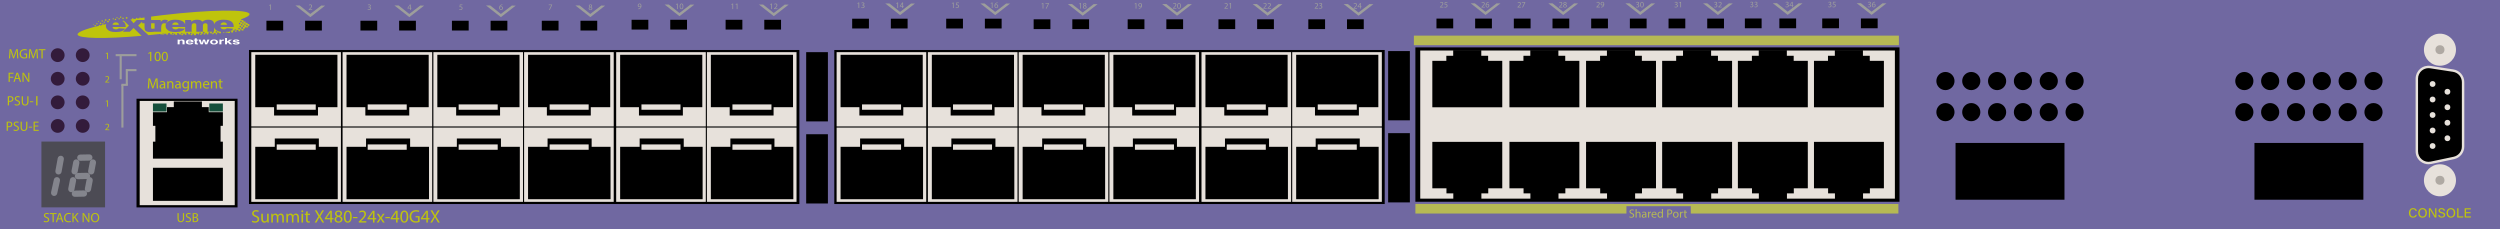 <?xml version="1.0" encoding="utf-8"?>
<!-- Copyright 2022 Virtual Console LLC. All rights reserved. Julia. Generator: Adobe Illustrator 23.1.0, SVG Export Plug-In . SVG Version: 6.00 Build 0)  -->
<svg version="1.1" id="Extreme_Summit_X480-24x-40G4X_Switches"
	 xmlns="http://www.w3.org/2000/svg" xmlns:xlink="http://www.w3.org/1999/xlink" x="0px" y="0px" viewBox="0 0 600 55"
	 style="enable-background:new 0 0 600 55;" xml:space="preserve">
<style type="text/css">
	.st0{fill:#7068A1;}
	.st1{fill:#9D9E9B;}
	.st2{fill:#B6B954;}
	.st3{fill:#BFC40C;}
	.st4{fill:#FFFFFF;}
	.st5{fill:#4C4B54;}
	.st6{fill:#84858D;}
	.st7{fill:#331B3B;}
	.st8{fill:#E7E1DB;}
	.st9{fill:#AFA9A3;}
	.st10{fill:#154F3B;}
</style>
<g>
	<rect class="st0" width="600" height="55"/>
</g>
<rect x="63.943" y="4.978" width="4.021" height="2.345"/>
<rect x="73.226" y="4.978" width="4.021" height="2.345"/>
<rect x="86.51" y="4.978" width="4.021" height="2.345"/>
<rect x="95.793" y="4.978" width="4.021" height="2.345"/>
<rect x="108.463" y="4.978" width="4.021" height="2.345"/>
<rect x="117.746" y="4.978" width="4.021" height="2.345"/>
<rect x="130.029" y="4.978" width="4.021" height="2.345"/>
<rect x="139.313" y="4.978" width="4.021" height="2.345"/>
<rect x="151.579" y="4.749" width="4.021" height="2.345"/>
<rect x="160.863" y="4.749" width="4.021" height="2.345"/>
<rect x="174.146" y="4.749" width="4.021" height="2.345"/>
<rect x="183.429" y="4.749" width="4.021" height="2.345"/>
<rect x="204.521" y="4.49" width="4.021" height="2.345"/>
<rect x="213.804" y="4.49" width="4.021" height="2.345"/>
<rect x="227.087" y="4.49" width="4.021" height="2.345"/>
<rect x="236.37" y="4.49" width="4.021" height="2.345"/>
<rect x="248.075" y="4.636" width="4.021" height="2.345"/>
<rect x="257.358" y="4.636" width="4.021" height="2.345"/>
<rect x="270.641" y="4.636" width="4.021" height="2.345"/>
<rect x="279.924" y="4.636" width="4.021" height="2.345"/>
<rect x="292.431" y="4.636" width="4.021" height="2.345"/>
<rect x="301.714" y="4.636" width="4.021" height="2.345"/>
<rect x="313.997" y="4.636" width="4.021" height="2.345"/>
<rect x="323.281" y="4.636" width="4.021" height="2.345"/>
<g>
	<polygon class="st1" points="71.915,1.314 74.469,3.352 77.1,1.335 78.044,1.339 
		74.482,4.115 70.907,1.314 	"/>
</g>
<g>
	<path class="st1" d="M64.852,1.248h-0.004l-0.226,0.122L64.589,1.236l0.284-0.152h0.15
		v1.299h-0.17V1.248z"/>
</g>
<g>
	<path class="st1" d="M74.095,2.383V2.275l0.138-0.134
		c0.332-0.316,0.481-0.484,0.483-0.68c0-0.132-0.064-0.254-0.258-0.254
		c-0.118,0-0.216,0.06-0.276,0.11l-0.056-0.124
		c0.09-0.076,0.218-0.132,0.368-0.132c0.28,0,0.398,0.192,0.398,0.378
		c0,0.24-0.174,0.434-0.448,0.697l-0.104,0.096v0.004h0.583v0.146H74.095z"/>
</g>
<g>
	<polygon class="st1" points="95.673,1.314 98.227,3.352 100.858,1.335 101.802,1.339 
		98.24,4.115 94.665,1.314 	"/>
</g>
<g>
	<path class="st1" d="M88.271,2.182c0.05,0.032,0.166,0.082,0.288,0.082
		c0.226,0,0.296-0.144,0.293-0.251c-0.002-0.182-0.166-0.26-0.335-0.26h-0.098
		V1.62h0.098c0.128,0,0.29-0.066,0.29-0.22c0-0.104-0.066-0.196-0.228-0.196
		c-0.104,0-0.204,0.046-0.26,0.086L88.273,1.162
		c0.068-0.05,0.2-0.1,0.34-0.1c0.256,0,0.372,0.152,0.372,0.31
		c0,0.134-0.08,0.248-0.24,0.306v0.004c0.16,0.032,0.29,0.152,0.29,0.334
		c0,0.208-0.162,0.39-0.474,0.39c-0.146,0-0.274-0.046-0.338-0.088L88.271,2.182
		z"/>
</g>
<g>
	<path class="st1" d="M98.398,2.383V2.029h-0.604V1.914l0.58-0.83h0.19v0.808h0.182
		V2.029h-0.182v0.354H98.398z M98.398,1.892V1.458c0-0.068,0.002-0.136,0.006-0.204
		H98.398c-0.04,0.076-0.072,0.132-0.108,0.192l-0.318,0.442v0.004H98.398z"/>
</g>
<g>
	<polygon class="st1" points="117.653,1.314 120.207,3.352 122.838,1.335 123.782,1.339 
		120.22,4.115 116.645,1.314 	"/>
</g>
<g>
	<path class="st1" d="M110.985,1.232h-0.496l-0.05,0.334
		c0.03-0.004,0.058-0.008,0.106-0.008c0.1,0,0.2,0.022,0.28,0.07
		c0.102,0.058,0.186,0.17,0.186,0.333c0,0.254-0.202,0.444-0.484,0.444
		c-0.142,0-0.262-0.04-0.324-0.08l0.044-0.134
		c0.054,0.032,0.16,0.072,0.278,0.072c0.166,0,0.308-0.108,0.308-0.282
		c-0.002-0.168-0.114-0.288-0.374-0.288c-0.074,0-0.132,0.008-0.18,0.014
		l0.083-0.624h0.622V1.232z"/>
</g>
<g>
	<path class="st1" d="M120.575,1.208c-0.036-0.002-0.082,0-0.132,0.008
		c-0.276,0.046-0.422,0.248-0.452,0.462h0.006
		c0.062-0.082,0.17-0.15,0.314-0.15c0.229,0,0.392,0.166,0.392,0.42
		c0,0.238-0.162,0.458-0.432,0.458c-0.278,0-0.46-0.216-0.46-0.554
		c0-0.256,0.092-0.458,0.22-0.585c0.108-0.106,0.251-0.172,0.416-0.192
		c0.052-0.008,0.096-0.01,0.128-0.01V1.208z M120.526,1.957
		c0-0.186-0.106-0.298-0.268-0.298c-0.106,0-0.204,0.066-0.252,0.16
		c-0.012,0.02-0.02,0.046-0.02,0.078c0.004,0.214,0.102,0.372,0.286,0.372
		C120.424,2.269,120.526,2.144,120.526,1.957z"/>
</g>
<g>
	<polygon class="st1" points="139.11,1.314 141.664,3.352 144.294,1.335 145.239,1.339 
		141.677,4.115 138.102,1.314 	"/>
</g>
<g>
	<polygon class="st1" points="160.507,1.085 163.061,3.123 165.692,1.106 166.636,1.11 
		163.074,3.886 159.499,1.085 	"/>
</g>
<g>
	<polygon class="st1" points="183.146,1.085 185.7,3.123 188.33,1.106 189.275,1.11 
		185.712,3.886 182.138,1.085 	"/>
</g>
<g>
	<polygon class="st1" points="213.458,0.826 216.012,2.864 218.643,0.847 219.587,0.852 
		216.025,3.627 212.45,0.826 	"/>
</g>
<g>
	<polygon class="st1" points="236.287,0.826 238.841,2.864 241.472,0.847 242.416,0.852 
		238.854,3.627 235.279,0.826 	"/>
</g>
<g>
	<path class="st1" d="M132.509,1.084v0.116l-0.566,1.184h-0.182l0.563-1.149V1.23h-0.636
		V1.084H132.509z"/>
</g>
<g>
	<path class="st1" d="M141.274,2.054c0-0.164,0.098-0.28,0.258-0.348l-0.002-0.006
		c-0.144-0.068-0.206-0.18-0.206-0.292c0-0.206,0.174-0.346,0.402-0.346
		c0.251,0,0.377,0.158,0.377,0.32c0,0.11-0.054,0.228-0.214,0.304v0.006
		c0.162,0.064,0.262,0.178,0.262,0.335c0,0.226-0.194,0.378-0.442,0.378
		C141.438,2.405,141.274,2.243,141.274,2.054z M141.974,2.045
		c0-0.158-0.11-0.234-0.286-0.284c-0.152,0.044-0.234,0.144-0.234,0.268
		c-0.006,0.132,0.094,0.248,0.26,0.248C141.872,2.277,141.974,2.179,141.974,2.045z
		 M141.49,1.396c0,0.13,0.098,0.2,0.248,0.24
		c0.112-0.038,0.198-0.118,0.198-0.236c0-0.104-0.062-0.212-0.22-0.212
		C141.57,1.188,141.49,1.284,141.49,1.396z"/>
</g>
<g>
	<path class="st1" d="M153.172,2.051c0.038,0.004,0.083,0,0.143-0.006
		c0.103-0.014,0.199-0.057,0.274-0.127c0.086-0.079,0.149-0.193,0.173-0.349
		h-0.006c-0.072,0.089-0.177,0.141-0.308,0.141c-0.235,0-0.387-0.177-0.387-0.401
		c0-0.248,0.179-0.465,0.447-0.465c0.268,0,0.433,0.218,0.433,0.552
		c0,0.288-0.097,0.489-0.226,0.614c-0.101,0.099-0.24,0.159-0.381,0.175
		c-0.064,0.01-0.121,0.012-0.163,0.01V2.051z M153.236,1.298
		c0,0.163,0.099,0.278,0.252,0.278c0.119,0,0.211-0.059,0.258-0.137
		c0.01-0.016,0.016-0.036,0.016-0.064c0-0.224-0.083-0.395-0.268-0.395
		C153.343,0.98,153.236,1.113,153.236,1.298z"/>
</g>
<g>
	<path class="st1" d="M162.479,1.032h-0.004l-0.228,0.123l-0.034-0.135l0.286-0.153h0.151
		v1.309h-0.171V1.032z"/>
	<path class="st1" d="M163.999,1.507c0,0.445-0.166,0.691-0.456,0.691
		c-0.255,0-0.429-0.24-0.433-0.672c0-0.439,0.189-0.681,0.456-0.681
		C163.842,0.845,163.999,1.091,163.999,1.507z M163.288,1.528
		c0,0.34,0.104,0.534,0.266,0.534c0.181,0,0.268-0.211,0.268-0.546
		c0-0.322-0.083-0.534-0.266-0.534C163.401,0.982,163.288,1.171,163.288,1.528z"/>
</g>
<g>
	<path class="st1" d="M175.779,1.032h-0.004l-0.228,0.123l-0.034-0.135l0.286-0.153h0.151
		v1.309h-0.171V1.032z"/>
	<path class="st1" d="M176.814,1.032h-0.004l-0.228,0.123l-0.034-0.135l0.286-0.153h0.151
		v1.309h-0.171V1.032z"/>
</g>
<g>
	<path class="st1" d="M185.104,1.032h-0.004l-0.228,0.123l-0.034-0.135l0.286-0.153h0.151
		v1.309h-0.171V1.032z"/>
	<path class="st1" d="M185.755,2.176V2.067l0.139-0.135
		c0.334-0.318,0.485-0.487,0.487-0.685c0-0.133-0.064-0.256-0.26-0.256
		c-0.119,0-0.217,0.061-0.278,0.111l-0.056-0.125
		c0.09-0.077,0.219-0.133,0.371-0.133c0.282,0,0.401,0.193,0.401,0.381
		c0,0.242-0.175,0.437-0.451,0.703l-0.105,0.097v0.004h0.588v0.147H185.755z"/>
</g>
<g>
	<path class="st1" d="M206.04,0.773h-0.004l-0.228,0.123l-0.034-0.135l0.286-0.153h0.151
		v1.309h-0.171V0.773z"/>
	<path class="st1" d="M206.732,1.714c0.05,0.032,0.167,0.083,0.29,0.083
		c0.228,0,0.298-0.145,0.296-0.253c-0.002-0.184-0.167-0.262-0.338-0.262h-0.099
		V1.148h0.099c0.129,0,0.292-0.066,0.292-0.222c0-0.104-0.066-0.197-0.229-0.197
		c-0.105,0-0.206,0.046-0.262,0.087l-0.046-0.129
		c0.069-0.051,0.202-0.101,0.343-0.101c0.258,0,0.375,0.153,0.375,0.312
		c0,0.135-0.081,0.25-0.242,0.308v0.004c0.161,0.032,0.292,0.153,0.292,0.336
		c0,0.209-0.163,0.393-0.478,0.393c-0.147,0-0.276-0.046-0.34-0.088L206.732,1.714
		z"/>
</g>
<g>
	<path class="st1" d="M215.365,0.773h-0.004l-0.228,0.123l-0.034-0.135l0.286-0.153h0.151
		v1.309h-0.171V0.773z"/>
	<path class="st1" d="M216.563,1.917V1.561h-0.608V1.444l0.584-0.836h0.191v0.813h0.183
		v0.139h-0.183v0.356H216.563z M216.563,1.422V0.985
		c0-0.068,0.002-0.137,0.006-0.206h-0.006c-0.041,0.077-0.073,0.133-0.109,0.193
		l-0.32,0.445v0.004H216.563z"/>
</g>
<g>
	<path class="st1" d="M228.709,0.773h-0.004l-0.228,0.123l-0.034-0.135l0.286-0.153h0.151
		v1.309h-0.171V0.773z"/>
	<path class="st1" d="M230.14,0.757h-0.5l-0.05,0.336
		c0.03-0.004,0.059-0.008,0.107-0.008c0.101,0,0.201,0.022,0.282,0.071
		c0.103,0.058,0.188,0.171,0.188,0.336c0,0.256-0.204,0.447-0.487,0.447
		c-0.143,0-0.264-0.04-0.327-0.081l0.044-0.135
		c0.054,0.032,0.161,0.072,0.28,0.072c0.167,0,0.311-0.108,0.311-0.284
		c-0.002-0.169-0.115-0.29-0.377-0.29c-0.074,0-0.133,0.008-0.181,0.014
		l0.084-0.628h0.626V0.757z"/>
</g>
<g>
	<path class="st1" d="M238.034,0.773h-0.004l-0.228,0.123l-0.034-0.135l0.286-0.153h0.151
		v1.309h-0.171V0.773z"/>
	<path class="st1" d="M239.431,0.733c-0.036-0.002-0.083,0-0.133,0.008
		c-0.278,0.046-0.425,0.25-0.455,0.465h0.006
		c0.062-0.083,0.171-0.151,0.316-0.151c0.231,0,0.395,0.167,0.395,0.423
		c0,0.24-0.163,0.461-0.435,0.461c-0.28,0-0.463-0.217-0.463-0.558
		c0-0.258,0.093-0.461,0.222-0.59c0.109-0.106,0.254-0.173,0.419-0.193
		c0.052-0.008,0.097-0.01,0.129-0.01V0.733z M239.381,1.488
		c0-0.187-0.107-0.3-0.27-0.3c-0.106,0-0.206,0.066-0.254,0.161
		c-0.012,0.02-0.02,0.046-0.02,0.079c0.004,0.215,0.103,0.375,0.288,0.375
		C239.278,1.803,239.381,1.676,239.381,1.488z"/>
</g>
<g>
	<polygon class="st1" points="257.288,0.972 259.842,3.01 262.472,0.993 263.417,0.997 
		259.855,3.773 256.28,0.972 	"/>
</g>
<g>
	<polygon class="st1" points="279.926,0.972 282.48,3.01 285.111,0.993 286.055,0.997 
		282.493,3.773 278.918,0.972 	"/>
</g>
<g>
	<polygon class="st1" points="301.654,0.972 304.208,3.01 306.838,0.993 307.783,0.997 
		304.221,3.773 300.646,0.972 	"/>
</g>
<g>
	<polygon class="st1" points="323.483,0.972 326.037,3.01 328.667,0.993 329.612,0.997 
		326.049,3.773 322.475,0.972 	"/>
</g>
<g>
	<path class="st1" d="M250.234,0.919h-0.004l-0.228,0.123l-0.034-0.135l0.286-0.153h0.151
		v1.309h-0.171V0.919z"/>
	<path class="st1" d="M251.734,0.754v0.117l-0.57,1.192h-0.183l0.568-1.158V0.901h-0.641
		V0.754H251.734z"/>
</g>
<g>
	<path class="st1" d="M259.259,0.919h-0.004l-0.228,0.123l-0.034-0.135l0.286-0.153h0.151
		v1.309h-0.171V0.919z"/>
	<path class="st1" d="M259.894,1.731c0-0.165,0.099-0.282,0.26-0.35l-0.002-0.006
		c-0.145-0.068-0.208-0.181-0.208-0.294c0-0.208,0.175-0.349,0.405-0.349
		c0.254,0,0.38,0.159,0.38,0.322c0,0.111-0.054,0.23-0.215,0.306v0.006
		c0.163,0.064,0.264,0.179,0.264,0.338c0,0.228-0.196,0.38-0.445,0.38
		C260.059,2.085,259.894,1.922,259.894,1.731z M260.598,1.723
		c0-0.159-0.11-0.236-0.288-0.286c-0.153,0.044-0.235,0.145-0.235,0.27
		c-0.006,0.133,0.095,0.25,0.262,0.25
		C260.496,1.956,260.598,1.858,260.598,1.723z M260.111,1.068
		c0,0.131,0.099,0.202,0.25,0.242c0.113-0.038,0.199-0.119,0.199-0.238
		c0-0.104-0.062-0.213-0.222-0.213C260.191,0.859,260.111,0.955,260.111,1.068z"/>
</g>
<g>
	<path class="st1" d="M272.56,0.919h-0.004l-0.228,0.123l-0.034-0.135l0.286-0.153h0.151
		v1.309h-0.171V0.919z"/>
	<path class="st1" d="M273.313,1.938c0.038,0.004,0.083,0,0.143-0.006
		c0.103-0.014,0.199-0.057,0.274-0.127c0.086-0.079,0.149-0.193,0.173-0.349
		h-0.006c-0.072,0.089-0.177,0.141-0.308,0.141c-0.236,0-0.387-0.177-0.387-0.401
		c0-0.248,0.179-0.465,0.447-0.465s0.433,0.218,0.433,0.552
		c0,0.288-0.097,0.489-0.226,0.614c-0.101,0.099-0.24,0.159-0.381,0.175
		c-0.064,0.01-0.121,0.012-0.163,0.01V1.938z M273.377,1.185
		c0,0.163,0.099,0.278,0.252,0.278c0.119,0,0.211-0.059,0.258-0.137
		c0.01-0.016,0.016-0.036,0.016-0.064c0-0.224-0.083-0.395-0.268-0.395
		C273.484,0.867,273.377,1,273.377,1.185z"/>
</g>
<g>
	<path class="st1" d="M281.501,2.063V1.954l0.139-0.135
		c0.334-0.318,0.485-0.487,0.488-0.685c0-0.133-0.064-0.256-0.26-0.256
		c-0.119,0-0.217,0.061-0.278,0.111l-0.056-0.125
		c0.09-0.077,0.219-0.133,0.371-0.133c0.282,0,0.4,0.193,0.4,0.381
		c0,0.242-0.175,0.437-0.451,0.703l-0.104,0.097v0.004h0.588v0.147H281.501z"/>
	<path class="st1" d="M283.405,1.394c0,0.445-0.166,0.691-0.456,0.691
		c-0.255,0-0.429-0.24-0.433-0.672c0-0.439,0.189-0.681,0.456-0.681
		C283.248,0.732,283.405,0.978,283.405,1.394z M282.694,1.415
		c0,0.34,0.104,0.534,0.266,0.534c0.181,0,0.268-0.211,0.268-0.546
		c0-0.322-0.083-0.534-0.266-0.534C282.807,0.869,282.694,1.058,282.694,1.415z"/>
</g>
<g>
	<path class="st1" d="M293.851,2.063V1.954l0.139-0.135
		c0.334-0.318,0.485-0.487,0.488-0.685c0-0.133-0.064-0.256-0.26-0.256
		c-0.119,0-0.217,0.061-0.278,0.111l-0.056-0.125
		c0.09-0.077,0.219-0.133,0.371-0.133c0.282,0,0.4,0.193,0.4,0.381
		c0,0.242-0.175,0.437-0.451,0.703l-0.104,0.097v0.004h0.588v0.147H293.851z"/>
	<path class="st1" d="M295.271,0.919h-0.004l-0.228,0.123l-0.034-0.135l0.286-0.153h0.151
		v1.309h-0.171V0.919z"/>
</g>
<g>
	<path class="st1" d="M303.176,2.063V1.954l0.139-0.135
		c0.334-0.318,0.485-0.487,0.488-0.685c0-0.133-0.064-0.256-0.26-0.256
		c-0.119,0-0.217,0.061-0.278,0.111l-0.056-0.125
		c0.09-0.077,0.219-0.133,0.371-0.133c0.282,0,0.4,0.193,0.4,0.381
		c0,0.242-0.175,0.437-0.451,0.703l-0.104,0.097v0.004h0.588v0.147H303.176z"/>
	<path class="st1" d="M304.211,2.063V1.954l0.139-0.135
		c0.334-0.318,0.485-0.487,0.487-0.685c0-0.133-0.064-0.256-0.26-0.256
		c-0.119,0-0.217,0.061-0.278,0.111l-0.056-0.125
		c0.09-0.077,0.219-0.133,0.371-0.133c0.282,0,0.401,0.193,0.401,0.381
		c0,0.242-0.175,0.437-0.451,0.703l-0.105,0.097v0.004h0.588v0.147H304.211z"/>
</g>
<g>
	<path class="st1" d="M315.52,2.063V1.954l0.139-0.135
		c0.334-0.318,0.485-0.487,0.488-0.685c0-0.133-0.064-0.256-0.26-0.256
		c-0.119,0-0.217,0.061-0.278,0.111l-0.056-0.125
		c0.09-0.077,0.219-0.133,0.371-0.133c0.282,0,0.4,0.193,0.4,0.381
		c0,0.242-0.175,0.437-0.451,0.703l-0.104,0.097v0.004h0.588v0.147H315.52z"/>
	<path class="st1" d="M316.597,1.859c0.05,0.032,0.167,0.083,0.29,0.083
		c0.228,0,0.298-0.145,0.296-0.253c-0.002-0.184-0.167-0.262-0.338-0.262h-0.099
		V1.294h0.099c0.129,0,0.292-0.066,0.292-0.222c0-0.104-0.066-0.197-0.229-0.197
		c-0.105,0-0.206,0.046-0.262,0.087l-0.046-0.129
		c0.069-0.051,0.202-0.101,0.343-0.101c0.258,0,0.375,0.153,0.375,0.312
		c0,0.135-0.081,0.25-0.242,0.308v0.004c0.161,0.032,0.292,0.153,0.292,0.336
		c0,0.209-0.163,0.393-0.478,0.393c-0.147,0-0.276-0.046-0.34-0.088L316.597,1.859z
		"/>
</g>
<g>
	<path class="st1" d="M324.845,2.063V1.954l0.139-0.135
		c0.334-0.318,0.485-0.487,0.488-0.685c0-0.133-0.064-0.256-0.26-0.256
		c-0.119,0-0.217,0.061-0.278,0.111l-0.056-0.125
		c0.09-0.077,0.219-0.133,0.371-0.133c0.282,0,0.4,0.193,0.4,0.381
		c0,0.242-0.175,0.437-0.451,0.703l-0.104,0.097v0.004h0.588v0.147H324.845z"/>
	<path class="st1" d="M326.428,2.063V1.707h-0.608V1.59l0.584-0.836h0.191V1.568h0.183
		v0.139h-0.183v0.356H326.428z M326.428,1.568V1.13
		c0-0.068,0.002-0.137,0.006-0.206h-0.006c-0.041,0.077-0.073,0.133-0.109,0.193
		l-0.32,0.445V1.568H326.428z"/>
</g>
<rect x="344.752" y="4.463" width="4.021" height="2.345"/>
<rect x="354.035" y="4.463" width="4.021" height="2.345"/>
<rect x="363.318" y="4.463" width="4.021" height="2.345"/>
<rect x="372.601" y="4.463" width="4.021" height="2.345"/>
<g>
	<polygon class="st1" points="353.965,0.799 356.519,2.837 359.15,0.82 360.094,0.824 
		356.532,3.6 352.957,0.799 	"/>
</g>
<g>
	<polygon class="st1" points="372.604,0.799 375.157,2.837 377.788,0.82 378.732,0.824 
		375.17,3.6 371.595,0.799 	"/>
</g>
<g>
	<path class="st1" d="M345.589,1.787V1.68l0.137-0.133
		c0.329-0.313,0.478-0.48,0.479-0.674c0-0.131-0.063-0.252-0.256-0.252
		c-0.117,0-0.214,0.06-0.273,0.109l-0.056-0.123
		c0.09-0.076,0.217-0.131,0.365-0.131c0.277,0,0.395,0.19,0.395,0.375
		c0,0.238-0.173,0.431-0.444,0.692l-0.104,0.095V1.642h0.58v0.145H345.589z"/>
	<path class="st1" d="M347.377,0.644h-0.491l-0.05,0.331
		c0.029-0.004,0.058-0.008,0.104-0.008c0.1,0,0.199,0.022,0.278,0.069
		c0.101,0.058,0.185,0.169,0.185,0.332c0,0.252-0.2,0.44-0.48,0.44
		c-0.141,0-0.26-0.04-0.321-0.08l0.044-0.133
		c0.054,0.032,0.158,0.071,0.275,0.071c0.165,0,0.306-0.107,0.306-0.28
		c-0.002-0.167-0.113-0.286-0.371-0.286c-0.073,0-0.131,0.008-0.179,0.014
		l0.084-0.619h0.616V0.644z"/>
</g>
<g>
	<path class="st1" d="M355.542,1.787V1.68l0.137-0.133
		c0.33-0.313,0.479-0.48,0.48-0.674c0-0.131-0.063-0.252-0.256-0.252
		c-0.117,0-0.215,0.06-0.273,0.109l-0.056-0.123
		c0.089-0.076,0.216-0.131,0.364-0.131c0.278,0,0.396,0.19,0.396,0.375
		c0,0.238-0.173,0.431-0.444,0.692l-0.104,0.095V1.642h0.579v0.145H355.542z"/>
	<path class="st1" d="M357.297,0.62c-0.035-0.002-0.081,0-0.131,0.008
		c-0.273,0.045-0.418,0.246-0.448,0.458h0.006
		c0.062-0.082,0.169-0.149,0.312-0.149c0.229,0,0.389,0.165,0.389,0.417
		c0,0.236-0.16,0.455-0.428,0.455c-0.276,0-0.457-0.214-0.457-0.55
		c0-0.254,0.092-0.454,0.219-0.581c0.106-0.105,0.25-0.17,0.412-0.19
		c0.052-0.008,0.096-0.01,0.127-0.01V0.62z M357.247,1.365
		c0-0.185-0.104-0.296-0.266-0.296c-0.104,0-0.202,0.065-0.25,0.159
		c-0.012,0.02-0.02,0.046-0.02,0.078c0.004,0.212,0.102,0.369,0.284,0.369
		C357.147,1.674,357.247,1.549,357.247,1.365z"/>
</g>
<g>
	<path class="st1" d="M364.203,1.787V1.68l0.137-0.133
		c0.33-0.313,0.479-0.48,0.48-0.674c0-0.131-0.063-0.252-0.256-0.252
		c-0.117,0-0.215,0.06-0.273,0.109l-0.056-0.123
		c0.089-0.076,0.216-0.131,0.364-0.131c0.278,0,0.396,0.19,0.396,0.375
		c0,0.238-0.173,0.431-0.444,0.692l-0.104,0.095V1.642h0.579v0.145H364.203z"/>
	<path class="st1" d="M366.06,0.497v0.115l-0.562,1.174h-0.181l0.56-1.141V0.642h-0.631
		V0.497H366.06z"/>
</g>
<g>
	<path class="st1" d="M374.158,1.787V1.68l0.137-0.133
		c0.329-0.313,0.478-0.48,0.479-0.674c0-0.131-0.063-0.252-0.256-0.252
		c-0.117,0-0.214,0.06-0.273,0.109l-0.056-0.123
		c0.09-0.076,0.217-0.131,0.365-0.131c0.277,0,0.395,0.19,0.395,0.375
		c0,0.238-0.173,0.431-0.444,0.692l-0.104,0.095V1.642h0.58v0.145H374.158z"/>
	<path class="st1" d="M375.16,1.46c0-0.163,0.097-0.278,0.256-0.345l-0.002-0.006
		c-0.143-0.068-0.204-0.179-0.204-0.29c0-0.205,0.172-0.343,0.398-0.343
		c0.25,0,0.375,0.157,0.375,0.317c0,0.109-0.054,0.226-0.212,0.301v0.006
		c0.16,0.063,0.26,0.177,0.26,0.333c0,0.224-0.192,0.375-0.438,0.375
		C375.323,1.809,375.16,1.648,375.16,1.46z M375.855,1.451
		c0-0.157-0.109-0.232-0.284-0.281c-0.15,0.043-0.231,0.143-0.231,0.266
		c-0.006,0.131,0.093,0.246,0.258,0.246
		C375.753,1.682,375.855,1.585,375.855,1.451z M375.374,0.807
		c0,0.129,0.098,0.198,0.246,0.238c0.111-0.038,0.196-0.117,0.196-0.234
		c0-0.103-0.062-0.21-0.218-0.21C375.454,0.601,375.374,0.696,375.374,0.807z"/>
</g>
<rect x="381.884" y="4.463" width="4.021" height="2.345"/>
<rect x="391.167" y="4.463" width="4.021" height="2.345"/>
<rect x="400.451" y="4.463" width="4.021" height="2.345"/>
<rect x="409.734" y="4.463" width="4.021" height="2.345"/>
<g>
	<polygon class="st1" points="391.098,0.799 393.651,2.837 396.282,0.82 397.226,0.824 
		393.664,3.6 390.089,0.799 	"/>
</g>
<g>
	<polygon class="st1" points="409.736,0.799 412.29,2.837 414.92,0.82 415.865,0.824 
		412.303,3.6 408.728,0.799 	"/>
</g>
<rect x="339.334" y="8.548" class="st2" width="116.396" height="2.298"/>
<polygon class="st2" points="339.693,48.95 339.693,51.248 390.344,51.248 390.344,49.493 
	405.79,49.493 405.79,51.248 455.616,51.253 455.616,48.955 "/>
<g>
	<path class="st2" d="M391.09,51.926c0.112,0.069,0.277,0.127,0.45,0.127
		c0.257,0,0.406-0.136,0.406-0.332c0-0.182-0.104-0.285-0.366-0.386
		c-0.317-0.113-0.514-0.277-0.514-0.551c0-0.304,0.251-0.528,0.629-0.528
		c0.199,0,0.344,0.046,0.43,0.096l-0.069,0.204
		c-0.063-0.034-0.193-0.092-0.369-0.092c-0.265,0-0.366,0.158-0.366,0.291
		c0,0.182,0.118,0.271,0.387,0.375c0.329,0.127,0.496,0.285,0.496,0.571
		c0,0.3-0.222,0.56-0.681,0.56c-0.188,0-0.393-0.056-0.496-0.124L391.09,51.926z
		"/>
	<path class="st2" d="M392.542,50.183h0.253v0.871h0.006
		c0.041-0.072,0.104-0.136,0.182-0.179c0.075-0.043,0.165-0.072,0.26-0.072
		c0.188,0,0.487,0.115,0.487,0.598v0.83h-0.254v-0.802
		c0-0.225-0.083-0.415-0.322-0.415c-0.165,0-0.295,0.115-0.341,0.254
		c-0.015,0.034-0.018,0.071-0.018,0.121v0.842h-0.253V50.183z"/>
	<path class="st2" d="M394.918,52.231l-0.021-0.176h-0.009
		c-0.077,0.109-0.228,0.207-0.427,0.207c-0.282,0-0.427-0.198-0.427-0.4
		c0-0.338,0.3-0.522,0.84-0.52v-0.028c0-0.115-0.032-0.323-0.317-0.323
		c-0.13,0-0.266,0.041-0.363,0.104l-0.058-0.167
		c0.115-0.075,0.282-0.124,0.458-0.124c0.427,0,0.531,0.291,0.531,0.571v0.521
		c0,0.121,0.006,0.24,0.022,0.335H394.918z M394.881,51.519
		c-0.277-0.006-0.592,0.043-0.592,0.313c0,0.165,0.109,0.243,0.239,0.243
		c0.182,0,0.298-0.116,0.338-0.234c0.009-0.025,0.015-0.055,0.015-0.08V51.519z"/>
	<path class="st2" d="M395.538,51.271c0-0.165-0.003-0.306-0.012-0.436h0.222l0.009,0.273
		h0.012c0.063-0.188,0.216-0.306,0.387-0.306c0.028,0,0.049,0.003,0.071,0.009
		v0.239c-0.025-0.006-0.052-0.009-0.086-0.009c-0.179,0-0.306,0.136-0.341,0.326
		c-0.006,0.034-0.012,0.075-0.012,0.118v0.744h-0.25V51.271z"/>
	<path class="st2" d="M396.594,51.58c0.006,0.343,0.226,0.484,0.479,0.484
		c0.183,0,0.292-0.032,0.387-0.072l0.044,0.182
		c-0.09,0.04-0.243,0.087-0.465,0.087c-0.43,0-0.687-0.283-0.687-0.704
		s0.248-0.753,0.655-0.753c0.455,0,0.576,0.401,0.576,0.658
		c0,0.052-0.006,0.092-0.009,0.118H396.594z M397.339,51.398
		c0.003-0.162-0.066-0.413-0.352-0.413c-0.257,0-0.369,0.236-0.39,0.413H397.339z
		"/>
	<path class="st2" d="M399.106,50.183v1.688c0,0.124,0.003,0.266,0.012,0.36h-0.229
		l-0.011-0.242h-0.006c-0.078,0.155-0.248,0.273-0.476,0.273
		c-0.338,0-0.598-0.285-0.598-0.709c-0.003-0.464,0.286-0.75,0.626-0.75
		c0.214,0,0.357,0.102,0.421,0.214h0.006v-0.834H399.106z M398.852,51.403
		c0-0.031-0.003-0.074-0.012-0.106c-0.037-0.161-0.176-0.294-0.366-0.294
		c-0.262,0-0.418,0.23-0.418,0.539c0,0.283,0.139,0.517,0.412,0.517
		c0.171,0,0.326-0.112,0.372-0.303c0.009-0.035,0.012-0.069,0.012-0.109V51.403z"/>
	<path class="st2" d="M400.151,50.31c0.121-0.02,0.28-0.037,0.482-0.037
		c0.248,0,0.43,0.058,0.545,0.161c0.106,0.093,0.17,0.233,0.17,0.407
		c0,0.176-0.052,0.313-0.15,0.415c-0.132,0.142-0.349,0.213-0.594,0.213
		c-0.075,0-0.145-0.003-0.202-0.017v0.778h-0.251V50.31z M400.402,51.248
		c0.055,0.015,0.124,0.021,0.208,0.021c0.303,0,0.487-0.147,0.487-0.416
		c0-0.256-0.182-0.38-0.458-0.38c-0.11,0-0.193,0.008-0.237,0.02V51.248z"/>
	<path class="st2" d="M402.871,51.522c0,0.516-0.357,0.74-0.695,0.74
		c-0.378,0-0.669-0.276-0.669-0.718c0-0.467,0.306-0.741,0.692-0.741
		C402.599,50.804,402.871,51.095,402.871,51.522z M401.763,51.536
		c0,0.306,0.176,0.537,0.424,0.537c0.242,0,0.424-0.229,0.424-0.543
		c0-0.236-0.118-0.536-0.418-0.536S401.763,51.271,401.763,51.536z"/>
	<path class="st2" d="M403.195,51.271c0-0.165-0.003-0.306-0.012-0.436h0.222l0.009,0.273
		h0.012c0.063-0.188,0.216-0.306,0.387-0.306c0.028,0,0.049,0.003,0.071,0.009
		v0.239c-0.025-0.006-0.052-0.009-0.086-0.009c-0.179,0-0.306,0.136-0.341,0.326
		c-0.006,0.034-0.011,0.075-0.011,0.118v0.744h-0.251V51.271z"/>
	<path class="st2" d="M404.514,50.434v0.401h0.363v0.193h-0.363v0.752
		c0,0.173,0.049,0.271,0.19,0.271c0.065,0,0.115-0.009,0.146-0.018l0.012,0.19
		c-0.049,0.021-0.127,0.035-0.225,0.035c-0.118,0-0.214-0.038-0.274-0.107
		c-0.072-0.075-0.098-0.199-0.098-0.363V51.029h-0.217v-0.193h0.217v-0.335
		L404.514,50.434z"/>
</g>
<g>
	<path class="st1" d="M383.127,1.768V1.66l0.138-0.134
		c0.332-0.316,0.482-0.484,0.484-0.68c0-0.132-0.064-0.254-0.258-0.254
		c-0.118,0-0.216,0.06-0.276,0.11l-0.056-0.124
		c0.09-0.076,0.218-0.132,0.367-0.132c0.28,0,0.398,0.192,0.398,0.378
		c0,0.24-0.174,0.434-0.448,0.697L383.373,1.618v0.004h0.584v0.146H383.127z"/>
	<path class="st1" d="M384.252,1.644c0.038,0.004,0.082,0,0.143-0.006
		c0.102-0.014,0.197-0.056,0.271-0.126c0.086-0.078,0.148-0.192,0.172-0.346
		h-0.006c-0.072,0.088-0.176,0.14-0.306,0.14c-0.234,0-0.384-0.176-0.384-0.397
		c0-0.246,0.178-0.462,0.443-0.462c0.267,0,0.43,0.216,0.43,0.548
		c0,0.286-0.096,0.486-0.224,0.609c-0.1,0.098-0.237,0.158-0.378,0.174
		c-0.063,0.01-0.12,0.012-0.162,0.01V1.644z M384.317,0.896
		c0,0.162,0.098,0.276,0.25,0.276c0.118,0,0.21-0.058,0.256-0.136
		c0.01-0.016,0.016-0.036,0.016-0.064c0-0.222-0.082-0.392-0.266-0.392
		C384.422,0.58,384.317,0.712,384.317,0.896z"/>
</g>
<g>
	<path class="st1" d="M392.662,1.566c0.05,0.032,0.166,0.082,0.288,0.082
		c0.226,0,0.296-0.144,0.294-0.251c-0.002-0.182-0.166-0.26-0.336-0.26h-0.098
		V1.004h0.098c0.128,0,0.29-0.066,0.29-0.22c0-0.104-0.066-0.196-0.229-0.196
		c-0.104,0-0.203,0.046-0.26,0.086l-0.046-0.128
		c0.068-0.05,0.2-0.1,0.34-0.1c0.256,0,0.372,0.152,0.372,0.31
		c0,0.134-0.08,0.248-0.24,0.306v0.004c0.16,0.032,0.29,0.152,0.29,0.334
		c0,0.208-0.162,0.39-0.474,0.39c-0.146,0-0.274-0.046-0.338-0.088
		L392.662,1.566z"/>
	<path class="st1" d="M394.507,1.104c0,0.442-0.163,0.686-0.451,0.686
		c-0.254,0-0.426-0.238-0.43-0.667c0-0.436,0.188-0.676,0.451-0.676
		C394.352,0.446,394.507,0.69,394.507,1.104z M393.802,1.124
		c0,0.338,0.104,0.53,0.264,0.53c0.18,0,0.266-0.21,0.266-0.542
		c0-0.32-0.082-0.53-0.264-0.53C393.913,0.582,393.802,0.77,393.802,1.124z"/>
</g>
<g>
	<path class="st1" d="M401.916,1.566c0.05,0.032,0.166,0.082,0.288,0.082
		c0.226,0,0.296-0.144,0.294-0.251c-0.002-0.182-0.166-0.26-0.336-0.26h-0.098
		V1.004h0.098c0.128,0,0.29-0.066,0.29-0.22c0-0.104-0.066-0.196-0.229-0.196
		c-0.104,0-0.203,0.046-0.26,0.086l-0.046-0.128
		c0.068-0.05,0.2-0.1,0.34-0.1c0.256,0,0.372,0.152,0.372,0.31
		c0,0.134-0.08,0.248-0.24,0.306v0.004c0.16,0.032,0.29,0.152,0.29,0.334
		c0,0.208-0.162,0.39-0.474,0.39c-0.146,0-0.274-0.046-0.338-0.088
		L401.916,1.566z"/>
	<path class="st1" d="M403.28,0.632h-0.004l-0.226,0.122l-0.034-0.134l0.284-0.152h0.149
		v1.299h-0.17V0.632z"/>
</g>
<g>
	<path class="st1" d="M411.409,1.566c0.05,0.032,0.166,0.082,0.288,0.082
		c0.226,0,0.296-0.144,0.294-0.251c-0.002-0.182-0.166-0.26-0.336-0.26h-0.098
		V1.004h0.098c0.128,0,0.29-0.066,0.29-0.22c0-0.104-0.066-0.196-0.229-0.196
		c-0.104,0-0.203,0.046-0.26,0.086l-0.046-0.128
		c0.068-0.05,0.2-0.1,0.34-0.1c0.256,0,0.372,0.152,0.372,0.31
		c0,0.134-0.08,0.248-0.24,0.306v0.004c0.16,0.032,0.29,0.152,0.29,0.334
		c0,0.208-0.162,0.39-0.474,0.39c-0.146,0-0.274-0.046-0.338-0.088
		L411.409,1.566z"/>
	<path class="st1" d="M412.391,1.768V1.66l0.138-0.134
		c0.332-0.316,0.482-0.484,0.484-0.68c0-0.132-0.064-0.254-0.258-0.254
		c-0.118,0-0.216,0.06-0.276,0.11l-0.056-0.124
		c0.09-0.076,0.218-0.132,0.367-0.132c0.28,0,0.398,0.192,0.398,0.378
		c0,0.24-0.174,0.434-0.448,0.697l-0.104,0.096v0.004h0.584v0.146H412.391z"/>
</g>
<g>
	<g>
		<g>
			<path class="st3" d="M27.196,5.579c-0.095,0.085-0.156,0.212-0.181,0.38h1.548
				c-0.031-0.209-0.113-0.359-0.245-0.449c-0.133-0.09-0.307-0.135-0.523-0.135
				C27.545,5.374,27.346,5.442,27.196,5.579z"/>
			<path class="st3" d="M32.051,6.711l-0.89,0.909h-1.702l1.489-1.478l-1.242-1.184
				c-0.12,0.025-0.24,0.051-0.351,0.077c0.219,0.111,0.409,0.242,0.54,0.414
				c0.177,0.232,0.266,0.534,0.266,0.906V6.477H27.011
				c0.028,0.174,0.096,0.303,0.205,0.388c0.152,0.122,0.35,0.183,0.594,0.183
				c0.155,0,0.301-0.027,0.44-0.08c0.085-0.033,0.176-0.093,0.274-0.178
				l1.548,0.098c-0.237,0.284-0.522,0.487-0.857,0.61
				c-0.334,0.123-0.814,0.185-1.44,0.185c-0.543,0-0.97-0.053-1.281-0.159
				c-0.312-0.105-0.569-0.273-0.774-0.502c-0.205-0.23-0.307-0.499-0.307-0.81
				c0-0.154,0.034-0.294,0.084-0.427c-4.285,0.915-6.96,1.831-6.882,2.49
				c0.119,1.008,6.625,1.097,15.377,0.319L32.051,6.711z"/>
			<path class="st3" d="M36.265,6.589c0,0.12,0.017,0.2,0.05,0.239
				c0.051,0.06,0.141,0.09,0.27,0.09c0.116,0,0.278-0.023,0.486-0.069
				l0.032,0.206V5.589h-0.839V6.589z"/>
			<path class="st3" d="M32.051,5.584l0.759-0.787h1.301h0.432h0.147V4.199
				c-0.693,0.098-1.379,0.198-2.044,0.3c-0.48,0.055-0.922,0.116-1.344,0.178
				L32.051,5.584z"/>
			<path class="st3" d="M58.777,6.569h0.777V6.226h0.276V5.769h-0.409V5.492h-0.464
				c-0.009-0.004-0.018-0.009-0.027-0.013V5.17H58.428v-0.346h-0.52V4.597
				c1.307-0.45,2.024-0.866,1.983-1.212C59.747,2.174,50.391,2.288,38.993,3.639
				c-0.927,0.11-1.835,0.226-2.728,0.344v0.814h0.839h0.026h1.445v0.463
				C38.715,5.059,38.862,4.922,39.012,4.846c0.151-0.075,0.336-0.113,0.558-0.113
				c0.231,0,0.485,0.05,0.76,0.149l-0.487,0.771
				C39.659,5.6,39.512,5.573,39.404,5.573c-0.206,0-0.365,0.059-0.478,0.176
				c-0.162,0.165-0.243,0.473-0.243,0.925v0.947h-1.579V7.606
				c-0.356,0.05-0.693,0.078-1.005,0.078c-0.391,0-0.679-0.035-0.864-0.104
				c-0.185-0.069-0.322-0.174-0.411-0.314c-0.089-0.141-0.133-0.369-0.133-0.684
				V5.589h-0.579V5.212l-0.967,0.93l2.474,2.302
				c0.74-0.073,1.492-0.15,2.256-0.234c0.058,0.006,0.116,0.012,0.177,0.012
				V8.19c0.149-0.016,0.296-0.032,0.445-0.049V8.252l0.906,0.02v-0.172h0.553
				v0.271h0.276V8.09h0.171V7.915c0.101-0.012,0.201-0.025,0.301-0.037h0.042
				v0.212h0.161V8.252h0.375V7.928h0.323V8.252h-0.323v0.12h0.439V8.102h0.338
				v0.269h0.456V8.272V8.102v-0.174h0.344v0.174h0.153V8.252h0.484v0.196h0.468
				V8.1h0.399v0.256h0.375V8.221V8.075v-0.197h0.344v0.197h0.111V8.252h0.592
				l0.053,0.196h0.338V8.075h0.338v0.373h0.522V8.1h0.461v0.172h0.276V8.034
				h0.088V7.805h0.344v0.344h-0.172v0.223h0.354V8.05h0.505v0.222h0.386V7.989
				h0.353V8.252h0.353V7.977h0.1V7.706h0.344v0.271h0.435V7.644h0.333v0.333
				h-0.333V8.191h0.427V7.928h0.492v0.293h0.321V7.805h-0.321V7.484h0.321v0.321
				h0.492v0.172h0.43V7.65c-0.237-0.026-0.444-0.067-0.613-0.124
				c-0.312-0.105-0.569-0.273-0.774-0.502c-0.127-0.142-0.209-0.301-0.257-0.474
				v1.071h-1.575V6.012c0-0.127-0.036-0.223-0.108-0.284
				c-0.105-0.097-0.236-0.146-0.392-0.146c-0.185,0-0.334,0.046-0.446,0.138
				c-0.113,0.092-0.169,0.24-0.169,0.444v1.457h-1.575V6.065
				c0-0.124-0.01-0.208-0.031-0.253c-0.034-0.071-0.092-0.128-0.174-0.171
				c-0.083-0.044-0.179-0.065-0.29-0.065c-0.181,0-0.329,0.047-0.445,0.141
				c-0.116,0.094-0.174,0.248-0.174,0.463v1.441H44.427V6.477h-3.092
				c0.028,0.174,0.096,0.303,0.205,0.388c0.152,0.122,0.35,0.183,0.594,0.183
				c0.155,0,0.301-0.027,0.44-0.08c0.085-0.033,0.176-0.093,0.274-0.178
				l1.548,0.098c-0.237,0.284-0.522,0.487-0.857,0.61
				c-0.334,0.123-0.814,0.185-1.44,0.185c-0.543,0-0.97-0.053-1.281-0.159
				c-0.312-0.105-0.569-0.273-0.774-0.502c-0.205-0.23-0.307-0.499-0.307-0.81
				c0-0.441,0.205-0.798,0.616-1.071c0.41-0.273,0.977-0.41,1.7-0.41
				c0.587,0,1.05,0.061,1.389,0.184c0.34,0.122,0.598,0.299,0.776,0.532
				c0.097,0.127,0.165,0.276,0.209,0.445V4.797h1.467v0.412
				c0.211-0.172,0.424-0.295,0.64-0.367c0.215-0.073,0.475-0.109,0.779-0.109
				c0.327,0,0.586,0.04,0.777,0.12c0.191,0.08,0.347,0.198,0.468,0.356
				C48.804,5.025,49.029,4.899,49.232,4.833c0.203-0.067,0.453-0.1,0.752-0.1
				c0.439,0,0.782,0.09,1.029,0.27c0.247,0.18,0.37,0.461,0.37,0.844v0.025
				c0.082-0.287,0.268-0.531,0.566-0.729c0.41-0.273,0.977-0.41,1.7-0.41
				c0.587,0,1.05,0.061,1.389,0.184c0.34,0.122,0.598,0.299,0.776,0.532
				c0.177,0.232,0.266,0.534,0.266,0.906V6.477h-3.15
				c0.028,0.174,0.097,0.303,0.205,0.388c0.152,0.122,0.35,0.183,0.594,0.183
				c0.155,0,0.301-0.027,0.44-0.08c0.085-0.033,0.176-0.093,0.274-0.178
				l1.548,0.098c-0.059,0.071-0.131,0.122-0.196,0.183V7.326h-0.291V7.305
				c-0.117,0.074-0.237,0.146-0.37,0.195c-0.029,0.011-0.066,0.018-0.097,0.028
				v0.113h-0.315V7.604c-0.171,0.031-0.358,0.056-0.574,0.068v0.12h-0.308V7.681
				c-0.05,0.001-0.094,0.004-0.146,0.004c-0.068,0-0.128-0.003-0.193-0.005v0.125
				h1.22v0.123h0.454V7.484h0.328v0.308h0.44V7.326h0.358V7.035h0.291V7.326
				h-0.146v0.311h0.31V7.181h0.459v0.303h0.449V7.035h0.333V7.326h0.428V6.874
				h0.349V6.569z M59.098,5.956h0.324v0.324h-0.324V5.956z M39.292,8.161H38.949
				V8.088c0.115-0.013,0.229-0.026,0.344-0.04V8.161z M48.711,7.644h0.363v0.363
				h-0.363V7.644z M45.629,7.878h0.313V8.191h-0.313V7.878z M43.496,7.928h0.293v0.293
				h-0.293V7.928z M58.116,5.336h0.312v0.312h-0.312V5.336z M57.667,5.003h0.333V5.336
				h-0.333V5.003z M57.351,5.492h0.316v0.316h-0.316V5.492z M57.54,7.035h-0.322
				V6.713h0.322V7.035z M57.833,6.55h-0.324V6.226h0.324V6.55z M57.833,5.769
				h0.316v0.316h-0.316V5.769z M58.325,6.922h-0.417v-0.417h0.417V6.922z
				 M58.623,6.436h-0.351V6.085h0.351V6.436z M58.623,5.648h0.308v0.308H58.623V5.648z"
				/>
			<path class="st3" d="M53.715,5.374c-0.25,0-0.449,0.068-0.598,0.205
				c-0.095,0.085-0.156,0.212-0.181,0.38h1.548
				c-0.031-0.209-0.113-0.359-0.245-0.449C54.105,5.419,53.931,5.374,53.715,5.374
				z"/>
			<path class="st3" d="M41.52,5.579c-0.095,0.085-0.156,0.212-0.181,0.38h1.548
				c-0.031-0.209-0.113-0.359-0.245-0.449c-0.133-0.09-0.307-0.135-0.523-0.135
				C41.868,5.374,41.669,5.442,41.52,5.579z"/>
		</g>
		<rect x="22.708" y="6.013" class="st3" width="0.293" height="0.293"/>
		<rect x="22.319" y="5.773" class="st3" width="0.148" height="0.148"/>
		<rect x="23.122" y="5.577" class="st3" width="0.279" height="0.279"/>
		<rect x="23.549" y="5.085" class="st3" width="0.189" height="0.189"/>
		<rect x="23.737" y="6.013" class="st3" width="0.229" height="0.229"/>
		<rect x="23.966" y="5.445" class="st3" width="0.328" height="0.328"/>
		<rect x="24.385" y="4.888" class="st3" width="0.291" height="0.291"/>
		<rect x="24.531" y="5.609" class="st3" width="0.312" height="0.312"/>
		<rect x="24.91" y="5.179" class="st3" width="0.267" height="0.267"/>
		<rect x="25.176" y="4.642" class="st3" width="0.342" height="0.342"/>
		<rect x="25.746" y="4.984" class="st3" width="0.344" height="0.344"/>
		<rect x="26.091" y="4.56" class="st3" width="0.328" height="0.328"/>
		<rect x="27.058" y="4.396" class="st3" width="0.246" height="0.246"/>
		<rect x="27.961" y="4.133" class="st3" width="0.238" height="0.238"/>
		<rect x="27.567" y="4.519" class="st3" width="0.294" height="0.294"/>
		<rect x="28.453" y="4.371" class="st3" width="0.271" height="0.271"/>
		<rect x="28.813" y="3.969" class="st3" width="0.283" height="0.283"/>
		<rect x="29.371" y="4.252" class="st3" width="0.308" height="0.308"/>
		<rect x="30.207" y="4.111" class="st3" width="0.361" height="0.361"/>
		<rect x="31.692" y="4.396" class="st3" width="0.328" height="0.328"/>
		<rect x="32.658" y="4.291" class="st3" width="0.269" height="0.269"/>
		<rect x="33.48" y="4.199" class="st3" width="0.272" height="0.272"/>
		<rect x="24.91" y="6.16" class="st3" width="0.267" height="0.267"/>
		<rect x="24.13" y="6.242" class="st3" width="0.184" height="0.184"/>
	</g>
	<g>
		<path class="st4" d="M44.116,9.573c0.121,0.062,0.181,0.164,0.181,0.306v0.766h-0.495
			V9.954c0-0.06-0.013-0.106-0.039-0.138c-0.047-0.059-0.137-0.088-0.269-0.088
			c-0.163,0-0.275,0.043-0.335,0.128c-0.031,0.045-0.047,0.103-0.047,0.174v0.616
			h-0.483V9.51h0.468v0.166c0.062-0.058,0.12-0.101,0.176-0.126
			c0.099-0.046,0.224-0.069,0.377-0.069C43.839,9.481,43.995,9.512,44.116,9.573z"
			/>
		<path class="st4" d="M45.952,9.531c0.129,0.035,0.235,0.091,0.319,0.168
			c0.076,0.067,0.125,0.146,0.147,0.235c0.013,0.052,0.018,0.127,0.016,0.226
			h-1.347c0.008,0.115,0.072,0.194,0.194,0.24c0.074,0.028,0.163,0.042,0.266,0.042
			c0.11,0,0.2-0.017,0.268-0.052c0.037-0.019,0.071-0.045,0.099-0.078h0.494
			c-0.013,0.067-0.073,0.136-0.179,0.205c-0.166,0.111-0.397,0.166-0.695,0.166
			c-0.246,0-0.463-0.047-0.651-0.14c-0.188-0.093-0.282-0.245-0.282-0.455
			c0-0.197,0.085-0.348,0.255-0.453c0.17-0.105,0.39-0.158,0.661-0.158
			C45.678,9.478,45.823,9.496,45.952,9.531z M45.229,9.788
			c-0.068,0.043-0.111,0.102-0.129,0.176h0.833
			c-0.009-0.079-0.052-0.139-0.129-0.18c-0.077-0.041-0.172-0.061-0.287-0.061
			C45.393,9.723,45.297,9.745,45.229,9.788z"/>
		<path class="st4" d="M46.489,9.73v-0.212h0.258V9.201h0.478v0.317h0.3v0.212h-0.3
			v0.602c0,0.046,0.01,0.075,0.029,0.087c0.019,0.011,0.078,0.017,0.176,0.017
			c0.015,0,0.03-0.001,0.047-0.001c0.016-0.001,0.033-0.001,0.049-0.002v0.222
			l-0.229,0.005c-0.228,0.005-0.384-0.019-0.468-0.073
			c-0.054-0.034-0.081-0.087-0.081-0.158V9.73H46.489z"/>
		<path class="st4" d="M48.707,9.508h0.49l0.281,0.819l0.288-0.819h0.504l-0.536,1.138
			h-0.497L48.948,9.817l-0.293,0.829h-0.502l-0.519-1.138h0.519l0.288,0.816
			L48.707,9.508z"/>
		<path class="st4" d="M52.079,10.507c-0.156,0.119-0.393,0.178-0.711,0.178
			c-0.318,0-0.555-0.059-0.711-0.178c-0.156-0.118-0.234-0.261-0.234-0.428
			c0-0.164,0.078-0.306,0.234-0.427C50.813,9.532,51.05,9.472,51.368,9.472
			c0.317,0,0.555,0.06,0.711,0.18c0.156,0.12,0.234,0.263,0.234,0.427
			C52.313,10.245,52.235,10.388,52.079,10.507z M51.692,10.342
			c0.076-0.062,0.114-0.149,0.114-0.263s-0.038-0.202-0.114-0.263
			c-0.076-0.061-0.184-0.092-0.326-0.092c-0.141,0-0.25,0.031-0.326,0.092
			c-0.076,0.062-0.115,0.149-0.115,0.263s0.038,0.202,0.115,0.263
			c0.076,0.062,0.185,0.093,0.326,0.093C51.508,10.435,51.616,10.404,51.692,10.342
			z"/>
		<path class="st4" d="M53.686,9.481c0.006,0.001,0.02,0.001,0.042,0.002v0.305
			c-0.031-0.002-0.058-0.003-0.081-0.004c-0.024-0.001-0.043-0.001-0.058-0.001
			c-0.195,0-0.325,0.039-0.392,0.117c-0.037,0.044-0.056,0.111-0.056,0.202v0.544
			h-0.487V9.508h0.462v0.198c0.075-0.076,0.14-0.128,0.195-0.156
			c0.09-0.046,0.208-0.07,0.353-0.07C53.672,9.481,53.679,9.481,53.686,9.481z"
			/>
		<path class="st4" d="M54.005,9.113h0.475v0.83l0.61-0.43H55.691l-0.663,0.424
			l0.688,0.709h-0.588l-0.448-0.486l-0.2,0.128v0.358h-0.475V9.113z"/>
		<path class="st4" d="M56.317,10.282c0.01,0.053,0.033,0.091,0.067,0.113
			c0.06,0.04,0.171,0.06,0.334,0.06c0.095,0,0.171-0.009,0.228-0.026
			c0.056-0.017,0.084-0.044,0.084-0.078c0-0.034-0.023-0.059-0.068-0.076
			c-0.046-0.018-0.214-0.047-0.506-0.09c-0.21-0.032-0.358-0.072-0.444-0.12
			c-0.086-0.047-0.129-0.116-0.129-0.205c0-0.105,0.067-0.195,0.201-0.271
			c0.134-0.075,0.323-0.113,0.567-0.113c0.231,0,0.42,0.028,0.565,0.085
			c0.146,0.056,0.229,0.155,0.25,0.294h-0.483
			c-0.007-0.038-0.024-0.068-0.053-0.091c-0.054-0.04-0.144-0.06-0.272-0.06
			c-0.105,0-0.181,0.01-0.225,0.03c-0.045,0.02-0.067,0.044-0.067,0.071
			c0,0.034,0.024,0.059,0.072,0.074c0.048,0.016,0.216,0.044,0.505,0.082
			c0.192,0.028,0.337,0.07,0.433,0.126c0.095,0.057,0.143,0.128,0.143,0.214
			c0,0.113-0.068,0.205-0.205,0.276c-0.137,0.071-0.348,0.107-0.633,0.107
			c-0.291,0-0.506-0.038-0.645-0.113c-0.139-0.075-0.208-0.171-0.208-0.289H56.317z"
			/>
	</g>
</g>
<g>
	<rect x="9.94" y="33.973" class="st5" width="15.274" height="15.795"/>
	<g>
		<path class="st6" d="M21.892,41.878c-0.047,0-0.095-0.004-0.143-0.014
			c-0.407-0.078-0.673-0.471-0.595-0.878l0.41-2.134
			c0.078-0.407,0.468-0.674,0.878-0.595c0.407,0.078,0.673,0.471,0.595,0.878
			l-0.41,2.134C22.559,41.629,22.245,41.878,21.892,41.878z"/>
	</g>
	<g>
		<path class="st6" d="M21.108,46.14c-0.047,0-0.095-0.004-0.143-0.014
			c-0.407-0.078-0.673-0.471-0.595-0.878l0.41-2.134
			c0.078-0.407,0.468-0.674,0.878-0.595c0.407,0.078,0.673,0.471,0.595,0.878
			l-0.41,2.134C21.775,45.891,21.461,46.14,21.108,46.14z"/>
	</g>
	<g>
		<path class="st6" d="M14.037,41.878c-0.047,0-0.095-0.004-0.143-0.014
			c-0.407-0.078-0.673-0.471-0.595-0.878l0.549-3.004
			c0.078-0.407,0.468-0.674,0.878-0.595c0.407,0.078,0.673,0.471,0.595,0.878
			l-0.549,3.004C14.703,41.629,14.389,41.878,14.037,41.878z"/>
	</g>
	<g>
		<path class="st6" d="M12.997,47.032c-0.047,0-0.095-0.004-0.143-0.014
			c-0.407-0.078-0.673-0.471-0.595-0.878l0.666-3.025
			c0.078-0.407,0.468-0.674,0.878-0.595c0.407,0.078,0.673,0.471,0.595,0.878
			l-0.666,3.025C13.663,46.782,13.349,47.032,12.997,47.032z"/>
	</g>
	<g>
		<path class="st6" d="M17.903,41.878c-0.047,0-0.095-0.004-0.143-0.014
			c-0.407-0.078-0.673-0.471-0.595-0.878l0.41-2.134
			c0.078-0.407,0.468-0.674,0.878-0.595c0.407,0.078,0.673,0.471,0.595,0.878
			l-0.41,2.134C18.57,41.629,18.256,41.878,17.903,41.878z"/>
	</g>
	<g>
		<path class="st6" d="M18.538,38.001c-0.01-0.046-0.016-0.094-0.016-0.142
			c-0.009-0.414,0.32-0.757,0.734-0.765l2.172-0.046
			c0.414-0.009,0.757,0.316,0.765,0.734c0.009,0.414-0.32,0.757-0.734,0.765
			l-2.172,0.046C18.921,38.601,18.612,38.346,18.538,38.001z"/>
	</g>
	<g>
		<path class="st6" d="M17.969,42.419c-0.01-0.046-0.016-0.094-0.016-0.142
			c-0.009-0.414,0.32-0.757,0.734-0.765l2.172-0.046
			c0.414-0.009,0.757,0.316,0.765,0.734c0.009,0.414-0.32,0.757-0.734,0.765
			l-2.172,0.046C18.352,43.019,18.042,42.764,17.969,42.419z"/>
	</g>
	<g>
		<path class="st6" d="M17.242,46.648c-0.01-0.046-0.016-0.094-0.016-0.142
			c-0.009-0.414,0.32-0.757,0.734-0.765l2.172-0.046
			c0.414-0.009,0.757,0.316,0.765,0.734c0.009,0.414-0.32,0.757-0.734,0.765
			l-2.172,0.046C17.626,47.247,17.316,46.992,17.242,46.648z"/>
	</g>
	<g>
		<path class="st6" d="M17.119,46.14c-0.047,0-0.095-0.004-0.143-0.014
			c-0.407-0.078-0.673-0.471-0.595-0.878l0.41-2.134
			c0.078-0.407,0.468-0.674,0.878-0.595c0.407,0.078,0.673,0.471,0.595,0.878
			l-0.41,2.134C17.785,45.891,17.471,46.14,17.119,46.14z"/>
	</g>
</g>
<g>
	<path class="st3" d="M10.56,52.979c0.126,0.077,0.311,0.143,0.505,0.143
		c0.288,0,0.456-0.152,0.456-0.372c0-0.204-0.117-0.32-0.411-0.434
		c-0.355-0.126-0.576-0.311-0.576-0.618c0-0.34,0.281-0.592,0.705-0.592
		c0.223,0,0.385,0.052,0.482,0.106l-0.078,0.229
		c-0.071-0.038-0.216-0.104-0.414-0.104c-0.297,0-0.411,0.179-0.411,0.327
		c0,0.204,0.133,0.304,0.434,0.421c0.369,0.142,0.556,0.32,0.556,0.641
		c0,0.336-0.249,0.627-0.763,0.627c-0.21,0-0.44-0.062-0.557-0.139
		L10.56,52.979z"/>
	<path class="st3" d="M12.61,51.382h-0.663v-0.24h1.614v0.24h-0.666v1.94h-0.285
		V51.382z"/>
	<path class="st3" d="M13.917,52.636l-0.227,0.686h-0.291l0.741-2.181h0.339l0.744,2.181
		h-0.301l-0.233-0.686H13.917z M14.632,52.417l-0.214-0.628
		c-0.048-0.143-0.081-0.271-0.113-0.398h-0.007
		c-0.032,0.13-0.068,0.263-0.11,0.396l-0.213,0.631H14.632z"/>
	<path class="st3" d="M17.022,53.251c-0.104,0.052-0.311,0.104-0.576,0.104
		c-0.615,0-1.077-0.388-1.077-1.103c0-0.683,0.462-1.146,1.139-1.146
		c0.271,0,0.443,0.059,0.518,0.097l-0.068,0.229
		c-0.106-0.051-0.259-0.09-0.44-0.09c-0.511,0-0.851,0.326-0.851,0.899
		c0,0.533,0.307,0.876,0.838,0.876c0.171,0,0.346-0.035,0.459-0.09L17.022,53.251
		z"/>
	<path class="st3" d="M17.378,51.141h0.281v1.052h0.01
		c0.058-0.084,0.116-0.162,0.171-0.233l0.667-0.818h0.349l-0.789,0.926
		l0.851,1.255h-0.333l-0.718-1.07l-0.207,0.239v0.831h-0.281V51.141z"/>
	<path class="st3" d="M19.82,53.322v-2.181h0.308l0.699,1.104
		c0.162,0.256,0.288,0.485,0.391,0.708l0.007-0.003
		c-0.026-0.291-0.032-0.557-0.032-0.896v-0.912h0.265v2.181h-0.285l-0.692-1.106
		c-0.152-0.242-0.298-0.491-0.408-0.728l-0.01,0.003
		c0.016,0.275,0.023,0.537,0.023,0.899v0.932H19.82z"/>
	<path class="st3" d="M23.815,52.21c0,0.75-0.456,1.147-1.012,1.147
		c-0.576,0-0.98-0.446-0.98-1.105c0-0.692,0.43-1.146,1.012-1.146
		C23.431,51.106,23.815,51.562,23.815,52.21z M22.124,52.245
		c0,0.466,0.252,0.883,0.695,0.883c0.446,0,0.699-0.41,0.699-0.905
		c0-0.434-0.227-0.887-0.695-0.887C22.357,51.336,22.124,51.766,22.124,52.245z"/>
</g>
<circle class="st7" cx="13.849" cy="13.237" r="1.656"/>
<circle class="st7" cx="13.849" cy="18.899" r="1.656"/>
<circle class="st7" cx="13.849" cy="24.56" r="1.656"/>
<circle class="st7" cx="13.849" cy="30.222" r="1.656"/>
<circle class="st7" cx="19.849" cy="13.237" r="1.656"/>
<circle class="st7" cx="19.849" cy="18.899" r="1.656"/>
<circle class="st7" cx="19.849" cy="24.56" r="1.656"/>
<circle class="st7" cx="19.849" cy="30.222" r="1.656"/>
<g>
	<g>
		<g>
			<path class="st3" d="M4.066,13.045c-0.017-0.307-0.036-0.676-0.033-0.95H4.024
				c-0.075,0.258-0.167,0.532-0.278,0.836l-0.388,1.068H3.142l-0.356-1.049
				c-0.104-0.31-0.192-0.594-0.254-0.855H2.525
				c-0.006,0.274-0.023,0.644-0.042,0.974L2.424,14.012H2.153l0.153-2.201H2.669
				l0.376,1.064c0.091,0.271,0.167,0.513,0.222,0.741h0.01
				c0.056-0.222,0.134-0.463,0.232-0.741l0.392-1.064h0.362l0.137,2.201h-0.278
				L4.066,13.045z"/>
			<path class="st3" d="M6.51,13.914C6.382,13.959,6.131,14.034,5.834,14.034
				c-0.333,0-0.607-0.085-0.823-0.29c-0.189-0.183-0.307-0.477-0.307-0.819
				c0.003-0.657,0.454-1.137,1.192-1.137c0.254,0,0.454,0.056,0.548,0.102
				L6.376,12.121c-0.118-0.053-0.265-0.095-0.487-0.095
				c-0.535,0-0.885,0.333-0.885,0.885c0,0.559,0.336,0.889,0.849,0.889
				c0.186,0,0.313-0.026,0.378-0.06v-0.656H5.785V12.855h0.725V13.914z"/>
			<path class="st3" d="M8.797,13.045c-0.017-0.307-0.036-0.676-0.033-0.95H8.754
				c-0.075,0.258-0.167,0.532-0.278,0.836l-0.388,1.068H7.873l-0.356-1.049
				c-0.104-0.31-0.192-0.594-0.254-0.855H7.255
				c-0.006,0.274-0.023,0.644-0.042,0.974L7.154,14.012H6.883l0.153-2.201h0.362
				l0.376,1.064c0.091,0.271,0.167,0.513,0.222,0.741h0.01
				c0.056-0.222,0.134-0.463,0.232-0.741l0.392-1.064h0.362l0.137,2.201h-0.278
				L8.797,13.045z"/>
			<path class="st3" d="M9.951,12.053H9.281v-0.242h1.629v0.242H10.238v1.959H9.951V12.053z
				"/>
		</g>
	</g>
	<g>
		<g>
			<path class="st3" d="M2.06,17.453h1.186v0.238H2.344v0.731h0.833v0.235H2.344v0.996
				H2.06V17.453z"/>
			<path class="st3" d="M3.751,18.962l-0.229,0.692H3.228l0.748-2.201h0.343l0.751,2.201
				H4.766l-0.235-0.692H3.751z M4.472,18.741l-0.215-0.634
				c-0.049-0.144-0.082-0.274-0.114-0.401H4.136
				c-0.033,0.131-0.068,0.265-0.111,0.398l-0.215,0.637H4.472z"/>
			<path class="st3" d="M5.391,19.655v-2.201h0.311l0.705,1.114
				c0.163,0.258,0.291,0.489,0.395,0.715l0.007-0.004
				c-0.026-0.293-0.033-0.562-0.033-0.904v-0.921h0.268v2.201H6.756l-0.699-1.117
				c-0.153-0.244-0.3-0.496-0.411-0.734l-0.01,0.003
				c0.016,0.278,0.023,0.543,0.023,0.908v0.94H5.391z"/>
		</g>
	</g>
	<g>
		<g>
			<path class="st3" d="M1.872,23.127c0.137-0.022,0.317-0.042,0.545-0.042
				c0.281,0,0.487,0.064,0.617,0.183c0.121,0.104,0.193,0.265,0.193,0.46
				c0,0.199-0.059,0.356-0.17,0.471c-0.15,0.16-0.395,0.241-0.673,0.241
				c-0.085,0-0.163-0.003-0.229-0.02v0.882H1.872V23.127z M2.156,24.189
				c0.062,0.017,0.141,0.022,0.235,0.022c0.343,0,0.552-0.166,0.552-0.47
				c0-0.291-0.206-0.432-0.52-0.432c-0.124,0-0.219,0.01-0.268,0.023V24.189z"/>
			<path class="st3" d="M3.569,24.956c0.127,0.078,0.313,0.144,0.509,0.144
				c0.291,0,0.46-0.153,0.46-0.376c0-0.206-0.118-0.323-0.415-0.438
				c-0.359-0.127-0.581-0.313-0.581-0.624c0-0.343,0.284-0.597,0.711-0.597
				c0.226,0,0.389,0.052,0.487,0.107l-0.079,0.231
				c-0.072-0.039-0.219-0.104-0.418-0.104c-0.3,0-0.415,0.18-0.415,0.33
				c0,0.206,0.134,0.307,0.437,0.425c0.372,0.144,0.562,0.323,0.562,0.646
				c0,0.34-0.251,0.633-0.771,0.633c-0.212,0-0.444-0.062-0.562-0.14
				L3.569,24.956z"/>
			<path class="st3" d="M5.501,23.101v1.303c0,0.493,0.219,0.702,0.513,0.702
				c0.327,0,0.536-0.215,0.536-0.702v-1.303h0.287v1.283
				c0,0.677-0.356,0.954-0.833,0.954c-0.451,0-0.79-0.258-0.79-0.94v-1.297H5.501z
				"/>
			<path class="st3" d="M7.983,24.313v0.212H7.177v-0.212H7.983z"/>
		</g>
	</g>
	<g>
		<g>
			<path class="st3" d="M1.603,29.221c0.137-0.022,0.317-0.042,0.545-0.042
				c0.281,0,0.487,0.064,0.617,0.183c0.121,0.104,0.193,0.265,0.193,0.46
				c0,0.199-0.059,0.356-0.17,0.471c-0.15,0.16-0.395,0.241-0.673,0.241
				c-0.085,0-0.163-0.003-0.229-0.02v0.882H1.603V29.221z M1.887,30.283
				c0.062,0.017,0.141,0.022,0.235,0.022c0.343,0,0.552-0.166,0.552-0.47
				c0-0.291-0.206-0.432-0.52-0.432c-0.124,0-0.219,0.01-0.268,0.023V30.283z"/>
			<path class="st3" d="M3.299,31.05c0.127,0.078,0.313,0.144,0.509,0.144
				c0.291,0,0.46-0.153,0.46-0.376c0-0.206-0.118-0.323-0.415-0.438
				c-0.359-0.127-0.581-0.313-0.581-0.624c0-0.343,0.284-0.597,0.711-0.597
				c0.226,0,0.389,0.052,0.487,0.107l-0.079,0.231
				c-0.072-0.039-0.219-0.104-0.418-0.104c-0.3,0-0.415,0.18-0.415,0.33
				c0,0.206,0.134,0.307,0.438,0.425c0.372,0.144,0.562,0.323,0.562,0.646
				c0,0.34-0.251,0.633-0.771,0.633c-0.212,0-0.444-0.062-0.562-0.14
				L3.299,31.05z"/>
			<path class="st3" d="M5.231,29.195v1.303c0,0.493,0.219,0.702,0.513,0.702
				c0.327,0,0.536-0.215,0.536-0.702v-1.303H6.566v1.283
				c0,0.677-0.356,0.954-0.833,0.954c-0.451,0-0.79-0.258-0.79-0.94v-1.297H5.231
				z"/>
			<path class="st3" d="M7.714,30.407v0.212H6.908v-0.212H7.714z"/>
			<path class="st3" d="M9.199,30.364H8.343v0.794h0.954v0.238h-1.238v-2.201h1.189v0.238
				H8.343v0.696h0.855V30.364z"/>
		</g>
	</g>
	<rect x="8.678" y="23.066" class="st3" width="0.321" height="2.236"/>
</g>
<path class="st3" d="M25.693,12.826h-0.005l-0.266,0.144l-0.04-0.157l0.333-0.179h0.176
	v1.527h-0.2V12.826z"/>
<path class="st3" d="M25.244,19.797v-0.127l0.162-0.157
	c0.39-0.371,0.566-0.568,0.568-0.799c0-0.155-0.075-0.299-0.303-0.299
	c-0.138,0-0.253,0.07-0.324,0.129l-0.065-0.146
	c0.105-0.089,0.256-0.155,0.432-0.155c0.329,0,0.468,0.226,0.468,0.444
	c0,0.282-0.205,0.51-0.526,0.82l-0.122,0.113v0.004h0.686v0.172H25.244z"/>
<path class="st3" d="M25.693,24.269h-0.005l-0.266,0.144l-0.04-0.157l0.333-0.179h0.176
	V25.604h-0.2V24.269z"/>
<path class="st3" d="M25.244,31.24V31.113l0.162-0.157
	c0.39-0.371,0.566-0.568,0.568-0.799c0-0.155-0.075-0.299-0.303-0.299
	c-0.138,0-0.253,0.07-0.324,0.129l-0.065-0.146
	c0.105-0.089,0.256-0.155,0.432-0.155c0.329,0,0.468,0.226,0.468,0.444
	c0,0.282-0.205,0.51-0.526,0.82l-0.122,0.113v0.004h0.686v0.172H25.244z"/>
<g>
	<g>
		<path d="M588.918,37.91l-5.498,1.161c-1.741,0.368-3.38-0.961-3.38-2.741v-17.462
			c0-1.717,1.531-3.03,3.228-2.768l5.498,0.847
			c1.366,0.211,2.374,1.386,2.374,2.768v15.454
			C591.14,36.493,590.213,37.637,588.918,37.91z"/>
		<path class="st8" d="M582.836,39.423c-0.702,0-1.385-0.239-1.942-0.691
			c-0.728-0.59-1.145-1.465-1.145-2.401V18.868c0-0.903,0.394-1.76,1.08-2.348
			c0.687-0.588,1.596-0.844,2.483-0.709l5.499,0.848
			c1.518,0.235,2.621,1.52,2.621,3.056v15.455c0,1.454-1.032,2.726-2.454,3.026
			l-5.497,1.16C583.266,39.4,583.05,39.423,582.836,39.423z M582.839,16.358
			c-0.595,0-1.173,0.212-1.631,0.605c-0.557,0.477-0.876,1.171-0.876,1.905v17.463
			c0,0.76,0.338,1.469,0.928,1.948c0.59,0.48,1.356,0.663,2.099,0.507
			l5.497-1.16c1.154-0.244,1.991-1.277,1.991-2.456v-15.455
			c0-1.247-0.894-2.29-2.127-2.48l-5.499-0.848
			C583.096,16.368,582.967,16.358,582.839,16.358z"/>
	</g>
	<circle class="st8" cx="583.823" cy="20.158" r="0.697"/>
	<circle class="st8" cx="583.823" cy="23.879" r="0.697"/>
	<circle class="st8" cx="583.823" cy="27.599" r="0.697"/>
	<circle class="st8" cx="583.823" cy="31.32" r="0.697"/>
	<circle class="st8" cx="583.823" cy="35.041" r="0.697"/>
	<circle class="st8" cx="587.383" cy="22.018" r="0.697"/>
	<circle class="st8" cx="587.383" cy="25.739" r="0.697"/>
	<circle class="st8" cx="587.383" cy="29.46" r="0.697"/>
	<circle class="st8" cx="587.383" cy="33.181" r="0.697"/>
	<circle class="st8" cx="585.59" cy="11.93" r="3.846"/>
	<circle class="st9" cx="585.59" cy="11.93" r="1.083"/>
	<circle class="st8" cx="585.59" cy="43.269" r="3.846"/>
	<circle class="st9" cx="585.59" cy="43.269" r="1.083"/>
</g>
<g>
	<g>
		<path class="st3" d="M580.043,51.57c-0.099,0.386-0.386,0.671-0.901,0.671
			c-0.675,0-1.012-0.507-1.012-1.14c0-0.608,0.339-1.158,1.024-1.158
			c0.538,0,0.824,0.309,0.889,0.682h-0.323c-0.075-0.233-0.23-0.415-0.577-0.415
			c-0.48,0-0.675,0.436-0.675,0.882c0,0.43,0.183,0.884,0.688,0.884
			c0.341,0,0.484-0.2,0.562-0.405H580.043z"/>
		<path class="st3" d="M582.459,51.082c0,0.617-0.349,1.163-1.057,1.163
			c-0.665,0-1.032-0.509-1.032-1.15s0.38-1.151,1.059-1.151
			C582.062,49.943,582.459,50.414,582.459,51.082z M580.708,51.085
			c0,0.477,0.239,0.887,0.708,0.887c0.507,0,0.705-0.418,0.705-0.885
			c0-0.474-0.226-0.87-0.706-0.87C580.923,50.217,580.708,50.613,580.708,51.085z"/>
		<path class="st3" d="M582.921,52.213v-2.237h0.422c0.315,0.521,0.987,1.604,1.109,1.847
			h0.004c-0.021-0.279-0.02-0.638-0.02-1.003v-0.844h0.303v2.237h-0.397
			c-0.288-0.479-0.993-1.653-1.129-1.905h-0.005
			c0.016,0.246,0.017,0.637,0.017,1.04v0.865H582.921z"/>
		<path class="st3" d="M585.483,51.585c0.059,0.263,0.239,0.4,0.554,0.4
			c0.336,0,0.471-0.154,0.471-0.359c0-0.218-0.11-0.337-0.549-0.442
			c-0.539-0.131-0.718-0.316-0.718-0.63c0-0.34,0.252-0.61,0.756-0.61
			c0.541,0,0.763,0.31,0.794,0.608h-0.329c-0.037-0.19-0.155-0.352-0.476-0.352
			c-0.262,0-0.41,0.116-0.41,0.322c0,0.202,0.122,0.282,0.51,0.375
			c0.64,0.155,0.757,0.402,0.757,0.694c0,0.367-0.273,0.649-0.827,0.649
			c-0.563,0-0.813-0.304-0.861-0.656H585.483z"/>
		<path class="st3" d="M589.255,51.082c0,0.617-0.349,1.163-1.057,1.163
			c-0.665,0-1.032-0.509-1.032-1.15s0.38-1.151,1.059-1.151
			C588.858,49.943,589.255,50.414,589.255,51.082z M587.504,51.085
			c0,0.477,0.239,0.887,0.708,0.887c0.507,0,0.705-0.418,0.705-0.885
			c0-0.474-0.226-0.87-0.705-0.87C587.719,50.217,587.504,50.613,587.504,51.085z"/>
		<path class="st3" d="M589.717,49.976h0.323v1.963h1.159l-0.043,0.274h-1.439V49.976z"/>
		<path class="st3" d="M592.941,51.179h-1.106v0.76h1.216l-0.041,0.274h-1.491v-2.237
			h1.475v0.274h-1.158v0.654h1.106V51.179z"/>
	</g>
</g>
<rect x="27.76" y="12.987" class="st1" width="4.994" height="0.5"/>
<rect x="28.717" y="13.237" class="st1" width="0.5" height="5.783"/>
<rect x="30.181" y="16.577" class="st1" width="0.5" height="3.784"/>
<rect x="30.257" y="16.578" class="st1" width="2.497" height="0.5"/>
<rect x="29.128" y="20.111" class="st1" width="1.552" height="0.5"/>
<rect x="29.129" y="20.418" class="st1" width="0.5" height="10.2"/>
<g>
	<g>
		<path class="st3" d="M36.032,12.739h-0.006L35.645,12.945l-0.057-0.225l0.478-0.256h0.252
			v2.188h-0.286V12.739z"/>
		<path class="st3" d="M38.57,13.534c0,0.744-0.276,1.155-0.761,1.155
			c-0.427,0-0.717-0.401-0.724-1.124c0-0.734,0.317-1.138,0.761-1.138
			C38.308,12.426,38.57,12.837,38.57,13.534z M37.382,13.567
			c0,0.569,0.175,0.892,0.444,0.892c0.303,0,0.448-0.354,0.448-0.913
			c0-0.539-0.138-0.892-0.445-0.892C37.57,12.655,37.382,12.972,37.382,13.567z"/>
		<path class="st3" d="M40.298,13.534c0,0.744-0.276,1.155-0.761,1.155
			c-0.427,0-0.717-0.401-0.724-1.124c0-0.734,0.317-1.138,0.761-1.138
			C40.035,12.426,40.298,12.837,40.298,13.534z M39.11,13.567
			c0,0.569,0.175,0.892,0.444,0.892c0.303,0,0.448-0.354,0.448-0.913
			c0-0.539-0.138-0.892-0.445-0.892C39.297,12.655,39.11,12.972,39.11,13.567z"/>
	</g>
</g>
<g>
	<path class="st3" d="M37.566,20.171c-0.018-0.336-0.04-0.741-0.036-1.042h-0.011
		c-0.083,0.282-0.183,0.584-0.304,0.917l-0.426,1.171H36.552l-0.39-1.15
		c-0.115-0.34-0.211-0.651-0.279-0.938h-0.007
		c-0.007,0.3-0.025,0.705-0.046,1.067l-0.065,1.035h-0.297l0.168-2.413h0.398
		l0.412,1.167c0.101,0.298,0.183,0.562,0.244,0.813h0.011
		c0.061-0.244,0.147-0.509,0.254-0.813l0.43-1.167h0.398l0.151,2.413h-0.304
		L37.566,20.171z"/>
	<path class="st3" d="M39.381,21.23l-0.025-0.218h-0.011
		c-0.097,0.136-0.283,0.258-0.53,0.258c-0.351,0-0.53-0.247-0.53-0.498
		c0-0.419,0.372-0.648,1.042-0.644V20.092c0-0.143-0.039-0.401-0.394-0.401
		c-0.161,0-0.33,0.05-0.451,0.129l-0.072-0.207
		c0.143-0.093,0.351-0.155,0.57-0.155c0.53,0,0.659,0.362,0.659,0.709v0.648
		c0,0.15,0.007,0.297,0.029,0.415H39.381z M39.334,20.346
		c-0.344-0.007-0.734,0.054-0.734,0.39c0,0.205,0.136,0.301,0.297,0.301
		c0.226,0,0.369-0.143,0.419-0.29c0.011-0.032,0.018-0.068,0.018-0.1V20.346z"/>
	<path class="st3" d="M40.147,19.967c0-0.179-0.003-0.326-0.014-0.469h0.279l0.018,0.286
		h0.007c0.086-0.165,0.286-0.326,0.573-0.326c0.24,0,0.612,0.143,0.612,0.738
		v1.035h-0.315v-0.999c0-0.279-0.104-0.512-0.401-0.512
		c-0.208,0-0.369,0.147-0.422,0.322c-0.015,0.04-0.022,0.093-0.022,0.147v1.042
		h-0.315V19.967z"/>
	<path class="st3" d="M43.094,21.23l-0.025-0.218h-0.011
		c-0.097,0.136-0.283,0.258-0.53,0.258c-0.351,0-0.53-0.247-0.53-0.498
		c0-0.419,0.372-0.648,1.042-0.644V20.092c0-0.143-0.039-0.401-0.394-0.401
		c-0.161,0-0.33,0.05-0.451,0.129l-0.072-0.207
		c0.143-0.093,0.351-0.155,0.57-0.155c0.53,0,0.659,0.362,0.659,0.709v0.648
		c0,0.15,0.007,0.297,0.029,0.415H43.094z M43.047,20.346
		c-0.344-0.007-0.734,0.054-0.734,0.39c0,0.205,0.136,0.301,0.297,0.301
		c0.226,0,0.369-0.143,0.419-0.29c0.011-0.032,0.018-0.068,0.018-0.1V20.346z"/>
	<path class="st3" d="M45.353,19.498c-0.007,0.125-0.015,0.264-0.015,0.476v1.007
		c0,0.397-0.079,0.641-0.247,0.791c-0.168,0.157-0.412,0.207-0.63,0.207
		c-0.207,0-0.436-0.05-0.576-0.143l0.079-0.24
		c0.115,0.072,0.294,0.137,0.508,0.137c0.322,0,0.559-0.169,0.559-0.606v-0.193
		h-0.007c-0.097,0.161-0.282,0.29-0.552,0.29c-0.429,0-0.737-0.365-0.737-0.845
		c0-0.588,0.383-0.921,0.781-0.921c0.3,0,0.466,0.158,0.541,0.301h0.007
		l0.015-0.261H45.353z M45.028,20.181c0-0.053-0.004-0.1-0.018-0.143
		c-0.057-0.183-0.211-0.333-0.44-0.333c-0.301,0-0.516,0.254-0.516,0.655
		c0,0.34,0.172,0.623,0.512,0.623c0.193,0,0.369-0.122,0.437-0.322
		c0.018-0.053,0.025-0.115,0.025-0.168V20.181z"/>
	<path class="st3" d="M45.84,19.967c0-0.179-0.003-0.326-0.014-0.469h0.276l0.014,0.279
		h0.011c0.097-0.165,0.258-0.319,0.544-0.319c0.236,0,0.416,0.143,0.491,0.348
		h0.007c0.053-0.097,0.121-0.172,0.193-0.226
		c0.104-0.079,0.218-0.122,0.383-0.122c0.229,0,0.57,0.151,0.57,0.752v1.021
		h-0.308v-0.981c0-0.333-0.122-0.534-0.376-0.534
		c-0.179,0-0.319,0.133-0.372,0.286c-0.015,0.043-0.025,0.101-0.025,0.158v1.07
		h-0.308v-1.039c0-0.276-0.122-0.476-0.362-0.476
		c-0.197,0-0.34,0.158-0.39,0.315c-0.018,0.047-0.025,0.101-0.025,0.155v1.045
		h-0.308V19.967z"/>
	<path class="st3" d="M49.002,20.421c0.007,0.426,0.279,0.602,0.594,0.602
		c0.226,0,0.362-0.039,0.48-0.089l0.054,0.226
		c-0.111,0.05-0.301,0.107-0.576,0.107c-0.534,0-0.853-0.351-0.853-0.874
		s0.308-0.935,0.813-0.935c0.566,0,0.716,0.498,0.716,0.817
		c0,0.065-0.007,0.115-0.011,0.147H49.002z M49.925,20.196
		c0.004-0.201-0.082-0.512-0.436-0.512c-0.319,0-0.458,0.294-0.484,0.512H49.925z"
		/>
	<path class="st3" d="M50.62,19.967c0-0.179-0.003-0.326-0.014-0.469h0.279l0.018,0.286
		h0.007c0.086-0.165,0.286-0.326,0.573-0.326c0.24,0,0.612,0.143,0.612,0.738
		v1.035h-0.315v-0.999c0-0.279-0.104-0.512-0.401-0.512
		c-0.208,0-0.369,0.147-0.422,0.322c-0.015,0.04-0.022,0.093-0.022,0.147v1.042
		h-0.315V19.967z"/>
	<path class="st3" d="M52.973,19v0.498h0.451v0.24h-0.451v0.934
		c0,0.215,0.061,0.337,0.236,0.337c0.083,0,0.143-0.011,0.183-0.021l0.015,0.236
		c-0.061,0.025-0.158,0.043-0.28,0.043c-0.147,0-0.265-0.047-0.34-0.133
		c-0.09-0.093-0.122-0.247-0.122-0.451v-0.945h-0.268v-0.24h0.268V19.082
		L52.973,19z"/>
</g>
<g>
	<g>
		<g>
			<rect x="33.057" y="23.959" class="st8" width="23.659" height="25.411"/>
			<path d="M32.763,23.695h24.247V49.768H32.763V23.695z M56.337,24.223H33.526v25.017
				H56.337V24.223z"/>
		</g>
		<polygon points="50.1,26.926 50.1,25.71 48.457,25.71 48.457,24.353 41.715,24.353 
			41.715,25.71 40.069,25.71 40.069,26.926 36.707,26.926 36.707,38.071 
			53.489,38.071 53.489,26.926 		"/>
		<rect x="36.707" y="40.266" width="16.782" height="7.938"/>
	</g>
	<rect x="50.233" y="24.841" class="st10" width="3.256" height="1.916"/>
	<rect x="36.707" y="24.841" class="st10" width="3.256" height="1.916"/>
	<rect x="36.189" y="30.2" class="st8" width="1.099" height="3.801"/>
	<rect x="52.94" y="30.2" class="st8" width="1.099" height="3.801"/>
</g>
<g>
	<rect x="59.757" y="11.995" width="132.096" height="36.971"/>
	<g>
		<g>
			<rect x="82.218" y="12.517" class="st8" width="21.51" height="17.831"/>
			<polygon points="83.167,25.727 87.683,25.727 87.683,27.723 98.221,27.723 98.221,25.727 
				102.888,25.727 102.888,13.151 83.167,13.151 			"/>
			<rect x="82.218" y="30.613" class="st8" width="21.51" height="17.831"/>
			<polygon points="102.963,35.234 98.429,35.234 98.429,33.239 87.851,33.239 
				87.851,35.234 83.167,35.234 83.167,47.81 102.963,47.81 			"/>
		</g>
		<g>
			<rect x="60.312" y="12.517" class="st8" width="21.51" height="17.831"/>
			<polygon points="61.262,25.727 65.778,25.727 65.778,27.723 76.316,27.723 76.316,25.727 
				80.982,25.727 80.982,13.151 61.262,13.151 			"/>
			<rect x="60.312" y="30.613" class="st8" width="21.51" height="17.831"/>
			<polygon points="81.058,35.234 76.524,35.234 76.524,33.239 65.946,33.239 
				65.946,35.234 61.262,35.234 61.262,47.81 81.058,47.81 			"/>
		</g>
		<g>
			<rect x="104.012" y="12.517" class="st8" width="21.51" height="17.831"/>
			<polygon points="104.961,25.727 109.477,25.727 109.477,27.723 120.015,27.723 
				120.015,25.727 124.682,25.727 124.682,13.151 104.961,13.151 			"/>
			<rect x="104.012" y="30.613" class="st8" width="21.51" height="17.831"/>
			<polygon points="124.757,35.234 120.224,35.234 120.224,33.239 109.646,33.239 
				109.646,35.234 104.961,35.234 104.961,47.81 124.757,47.81 			"/>
		</g>
		<g>
			<rect x="125.783" y="12.517" class="st8" width="21.51" height="17.831"/>
			<polygon points="126.733,25.727 131.249,25.727 131.249,27.723 141.787,27.723 
				141.787,25.727 146.453,25.727 146.453,13.151 126.733,13.151 			"/>
			<rect x="125.783" y="30.613" class="st8" width="21.51" height="17.831"/>
			<polygon points="146.529,35.234 141.995,35.234 141.995,33.239 131.417,33.239 
				131.417,35.234 126.733,35.234 126.733,47.81 146.529,47.81 			"/>
		</g>
		<rect x="131.911" y="25.058" class="st8" width="9.368" height="1.283"/>
		<rect x="131.911" y="34.66" class="st8" width="9.368" height="1.283"/>
		<rect x="110.078" y="25.058" class="st8" width="9.368" height="1.283"/>
		<rect x="110.078" y="34.66" class="st8" width="9.368" height="1.283"/>
		<g>
			<rect x="147.884" y="12.517" class="st8" width="21.51" height="17.831"/>
			<polygon points="148.834,25.727 153.35,25.727 153.35,27.723 163.888,27.723 
				163.888,25.727 168.554,25.727 168.554,13.151 148.834,13.151 			"/>
			<rect x="147.884" y="30.613" class="st8" width="21.51" height="17.831"/>
			<polygon points="168.63,35.234 164.096,35.234 164.096,33.239 153.518,33.239 
				153.518,35.234 148.834,35.234 148.834,47.81 168.63,47.81 			"/>
		</g>
		<g>
			<rect x="169.656" y="12.517" class="st8" width="21.51" height="17.831"/>
			<polygon points="170.605,25.727 175.121,25.727 175.121,27.723 185.659,27.723 
				185.659,25.727 190.326,25.727 190.326,13.151 170.605,13.151 			"/>
			<rect x="169.656" y="30.613" class="st8" width="21.51" height="17.831"/>
			<polygon points="190.401,35.234 185.868,35.234 185.868,33.239 175.29,33.239 
				175.29,35.234 170.605,35.234 170.605,47.81 190.401,47.81 			"/>
		</g>
		<rect x="175.783" y="25.058" class="st8" width="9.368" height="1.283"/>
		<rect x="175.783" y="34.66" class="st8" width="9.368" height="1.283"/>
		<rect x="153.95" y="25.058" class="st8" width="9.368" height="1.283"/>
		<rect x="153.95" y="34.66" class="st8" width="9.368" height="1.283"/>
		<rect x="88.244" y="25.058" class="st8" width="9.368" height="1.283"/>
		<rect x="88.244" y="34.66" class="st8" width="9.368" height="1.283"/>
		<rect x="66.411" y="25.058" class="st8" width="9.368" height="1.283"/>
		<rect x="66.411" y="34.66" class="st8" width="9.368" height="1.283"/>
	</g>
</g>
<g>
	<rect x="200.232" y="11.995" width="132.096" height="36.971"/>
	<g>
		<g>
			<rect x="222.693" y="12.517" class="st8" width="21.51" height="17.831"/>
			<polygon points="223.642,25.727 228.158,25.727 228.158,27.723 238.696,27.723 
				238.696,25.727 243.363,25.727 243.363,13.151 223.642,13.151 			"/>
			<rect x="222.693" y="30.613" class="st8" width="21.51" height="17.831"/>
			<polygon points="243.438,35.234 238.904,35.234 238.904,33.239 228.326,33.239 
				228.326,35.234 223.642,35.234 223.642,47.81 243.438,47.81 			"/>
		</g>
		<g>
			<rect x="200.787" y="12.517" class="st8" width="21.51" height="17.831"/>
			<polygon points="201.737,25.727 206.253,25.727 206.253,27.723 216.791,27.723 
				216.791,25.727 221.457,25.727 221.457,13.151 201.737,13.151 			"/>
			<rect x="200.787" y="30.613" class="st8" width="21.51" height="17.831"/>
			<polygon points="221.533,35.234 216.999,35.234 216.999,33.239 206.421,33.239 
				206.421,35.234 201.737,35.234 201.737,47.81 221.533,47.81 			"/>
		</g>
		<g>
			<rect x="244.487" y="12.517" class="st8" width="21.51" height="17.831"/>
			<polygon points="245.436,25.727 249.952,25.727 249.952,27.723 260.49,27.723 
				260.49,25.727 265.157,25.727 265.157,13.151 245.436,13.151 			"/>
			<rect x="244.487" y="30.613" class="st8" width="21.51" height="17.831"/>
			<polygon points="265.232,35.234 260.699,35.234 260.699,33.239 250.121,33.239 
				250.121,35.234 245.436,35.234 245.436,47.81 265.232,47.81 			"/>
		</g>
		<g>
			<rect x="266.258" y="12.517" class="st8" width="21.51" height="17.831"/>
			<polygon points="267.208,25.727 271.724,25.727 271.724,27.723 282.262,27.723 
				282.262,25.727 286.928,25.727 286.928,13.151 267.208,13.151 			"/>
			<rect x="266.258" y="30.613" class="st8" width="21.51" height="17.831"/>
			<polygon points="287.003,35.234 282.47,35.234 282.47,33.239 271.892,33.239 
				271.892,35.234 267.208,35.234 267.208,47.81 287.003,47.81 			"/>
		</g>
		<rect x="272.386" y="25.058" class="st8" width="9.368" height="1.283"/>
		<rect x="272.386" y="34.66" class="st8" width="9.368" height="1.283"/>
		<rect x="250.552" y="25.058" class="st8" width="9.368" height="1.283"/>
		<rect x="250.552" y="34.66" class="st8" width="9.368" height="1.283"/>
		<g>
			<rect x="288.359" y="12.517" class="st8" width="21.51" height="17.831"/>
			<polygon points="289.309,25.727 293.825,25.727 293.825,27.723 304.363,27.723 
				304.363,25.727 309.029,25.727 309.029,13.151 289.309,13.151 			"/>
			<rect x="288.359" y="30.613" class="st8" width="21.51" height="17.831"/>
			<polygon points="309.104,35.234 304.571,35.234 304.571,33.239 293.993,33.239 
				293.993,35.234 289.309,35.234 289.309,47.81 309.104,47.81 			"/>
		</g>
		<g>
			<rect x="310.131" y="12.517" class="st8" width="21.51" height="17.831"/>
			<polygon points="311.08,25.727 315.596,25.727 315.596,27.723 326.134,27.723 
				326.134,25.727 330.801,25.727 330.801,13.151 311.08,13.151 			"/>
			<rect x="310.131" y="30.613" class="st8" width="21.51" height="17.831"/>
			<polygon points="330.876,35.234 326.342,35.234 326.342,33.239 315.764,33.239 
				315.764,35.234 311.08,35.234 311.08,47.81 330.876,47.81 			"/>
		</g>
		<rect x="316.258" y="25.058" class="st8" width="9.368" height="1.283"/>
		<rect x="316.258" y="34.66" class="st8" width="9.368" height="1.283"/>
		<rect x="294.425" y="25.058" class="st8" width="9.368" height="1.283"/>
		<rect x="294.425" y="34.66" class="st8" width="9.368" height="1.283"/>
		<rect x="228.719" y="25.058" class="st8" width="9.368" height="1.283"/>
		<rect x="228.719" y="34.66" class="st8" width="9.368" height="1.283"/>
		<rect x="206.886" y="25.058" class="st8" width="9.368" height="1.283"/>
		<rect x="206.886" y="34.66" class="st8" width="9.368" height="1.283"/>
	</g>
</g>
<g>
	<g>
		<path class="st3" d="M42.881,51.155v1.272c0,0.481,0.213,0.686,0.5,0.686
			c0.319,0,0.523-0.21,0.523-0.686V51.155h0.281v1.253
			c0,0.66-0.348,0.932-0.813,0.932c-0.44,0-0.771-0.252-0.771-0.919v-1.266
			H42.881z"/>
		<path class="st3" d="M44.63,52.967c0.125,0.076,0.306,0.141,0.498,0.141
			c0.284,0,0.45-0.15,0.45-0.367c0-0.201-0.115-0.315-0.405-0.428
			c-0.351-0.124-0.567-0.306-0.567-0.608c0-0.335,0.277-0.584,0.695-0.584
			c0.22,0,0.379,0.051,0.475,0.105l-0.077,0.227
			c-0.07-0.039-0.214-0.103-0.408-0.103c-0.293,0-0.405,0.176-0.405,0.322
			c0,0.201,0.13,0.3,0.427,0.415c0.363,0.14,0.548,0.315,0.548,0.631
			c0,0.332-0.246,0.619-0.752,0.619c-0.208,0-0.434-0.061-0.549-0.138
			L44.63,52.967z"/>
		<path class="st3" d="M46.241,51.184c0.122-0.025,0.312-0.044,0.507-0.044
			c0.277,0,0.456,0.048,0.59,0.156c0.112,0.083,0.179,0.21,0.179,0.379
			c0,0.208-0.137,0.39-0.364,0.473v0.006c0.204,0.051,0.443,0.22,0.443,0.539
			c0,0.185-0.073,0.325-0.182,0.431c-0.15,0.137-0.392,0.201-0.743,0.201
			c-0.191,0-0.338-0.013-0.431-0.026V51.184z M46.519,52.065h0.252
			c0.293,0,0.465-0.153,0.465-0.36c0-0.252-0.191-0.352-0.472-0.352
			c-0.127,0-0.201,0.01-0.245,0.02V52.065z M46.519,53.094
			c0.054,0.01,0.134,0.014,0.232,0.014c0.287,0,0.552-0.105,0.552-0.418
			c0-0.294-0.252-0.415-0.555-0.415H46.519V53.094z"/>
	</g>
</g>
<rect x="193.483" y="12.517" width="5.214" height="16.62"/>
<rect x="193.483" y="32.215" width="5.214" height="16.62"/>
<rect x="333.153" y="12.258" width="5.214" height="16.62"/>
<rect x="333.153" y="31.956" width="5.214" height="16.62"/>
<g>
	<g>
		<g>
			<rect x="340.303" y="11.747" class="st8" width="114.732" height="36.113"/>
		</g>
		<g>
			<path d="M339.693,11.372h116.185v37.053H339.693V11.372z M454.772,12.122h-113.915
				v35.553h113.915V12.122z"/>
		</g>
	</g>
	<g>
		<polygon points="357.152,14.602 357.152,13.387 355.509,13.387 355.509,12.029 
			348.767,12.029 348.767,13.387 347.121,13.387 347.121,14.602 343.76,14.602 
			343.76,25.748 360.542,25.748 360.542,14.602 		"/>
	</g>
	<g>
		<polygon points="347.149,45.194 347.149,46.409 348.793,46.409 348.793,47.767 
			355.534,47.767 355.534,46.409 357.181,46.409 357.181,45.194 360.542,45.194 
			360.542,34.048 343.76,34.048 343.76,45.194 		"/>
	</g>
	<g>
		<polygon points="375.656,14.602 375.656,13.387 374.013,13.387 374.013,12.029 
			367.272,12.029 367.272,13.387 365.625,13.387 365.625,14.602 362.264,14.602 
			362.264,25.748 379.046,25.748 379.046,14.602 		"/>
	</g>
	<g>
		<polygon points="365.654,45.194 365.654,46.409 367.297,46.409 367.297,47.767 
			374.038,47.767 374.038,46.409 375.685,46.409 375.685,45.194 379.046,45.194 
			379.046,34.048 362.264,34.048 362.264,45.194 		"/>
	</g>
	<g>
		<polygon points="394.048,14.602 394.048,13.387 392.405,13.387 392.405,12.029 
			385.663,12.029 385.663,13.387 384.017,13.387 384.017,14.602 380.655,14.602 
			380.655,25.748 397.438,25.748 397.438,14.602 		"/>
	</g>
	<g>
		<polygon points="384.045,45.194 384.045,46.409 385.688,46.409 385.688,47.767 
			392.43,47.767 392.43,46.409 394.076,46.409 394.076,45.194 397.438,45.194 
			397.438,34.048 380.655,34.048 380.655,45.194 		"/>
	</g>
	<g>
		<polygon points="412.309,14.602 412.309,13.387 410.666,13.387 410.666,12.029 
			403.924,12.029 403.924,13.387 402.278,13.387 402.278,14.602 398.917,14.602 
			398.917,25.748 415.699,25.748 415.699,14.602 		"/>
	</g>
	<g>
		<polygon points="402.306,45.194 402.306,46.409 403.95,46.409 403.95,47.767 
			410.691,47.767 410.691,46.409 412.338,46.409 412.338,45.194 415.699,45.194 
			415.699,34.048 398.917,34.048 398.917,45.194 		"/>
	</g>
	<g>
		<polygon points="430.484,14.602 430.484,13.387 428.841,13.387 428.841,12.029 
			422.099,12.029 422.099,13.387 420.453,13.387 420.453,14.602 417.092,14.602 
			417.092,25.748 433.874,25.748 433.874,14.602 		"/>
	</g>
	<g>
		<polygon points="420.481,45.194 420.481,46.409 422.125,46.409 422.125,47.767 
			428.866,47.767 428.866,46.409 430.513,46.409 430.513,45.194 433.874,45.194 
			433.874,34.048 417.092,34.048 417.092,45.194 		"/>
	</g>
	<g>
		<polygon points="448.746,14.602 448.746,13.387 447.102,13.387 447.102,12.029 
			440.361,12.029 440.361,13.387 438.714,13.387 438.714,14.602 435.353,14.602 
			435.353,25.748 452.135,25.748 452.135,14.602 		"/>
	</g>
	<g>
		<polygon points="438.743,45.194 438.743,46.409 440.386,46.409 440.386,47.767 
			447.128,47.767 447.128,46.409 448.774,46.409 448.774,45.194 452.135,45.194 
			452.135,34.048 435.353,34.048 435.353,45.194 		"/>
	</g>
</g>
<rect x="418.767" y="4.436" width="4.021" height="2.345"/>
<rect x="427.051" y="4.436" width="4.021" height="2.345"/>
<rect x="437.334" y="4.436" width="4.021" height="2.345"/>
<rect x="446.617" y="4.436" width="4.021" height="2.345"/>
<g>
	<polygon class="st1" points="446.619,0.772 449.173,2.81 451.804,0.793 452.748,0.797 
		449.186,3.573 445.611,0.772 	"/>
</g>
<g>
	<path class="st1" d="M420.052,1.539c0.05,0.032,0.166,0.082,0.288,0.082
		c0.226,0,0.296-0.144,0.294-0.251c-0.002-0.182-0.166-0.26-0.336-0.26h-0.098
		v-0.132h0.098c0.128,0,0.29-0.066,0.29-0.22c0-0.104-0.066-0.196-0.229-0.196
		c-0.104,0-0.203,0.046-0.26,0.086l-0.046-0.128
		c0.068-0.05,0.2-0.1,0.34-0.1c0.256,0,0.372,0.152,0.372,0.31
		c0,0.134-0.08,0.248-0.24,0.306v0.004c0.16,0.032,0.29,0.152,0.29,0.334
		c0,0.208-0.162,0.39-0.474,0.39c-0.146,0-0.274-0.046-0.338-0.088
		L420.052,1.539z"/>
	<path class="st1" d="M421.076,1.539c0.05,0.032,0.166,0.082,0.288,0.082
		c0.226,0,0.296-0.144,0.294-0.251c-0.002-0.182-0.166-0.26-0.336-0.26h-0.098
		v-0.132h0.098c0.128,0,0.29-0.066,0.29-0.22c0-0.104-0.066-0.196-0.229-0.196
		c-0.104,0-0.203,0.046-0.26,0.086l-0.046-0.128
		c0.068-0.05,0.2-0.1,0.34-0.1c0.256,0,0.372,0.152,0.372,0.31
		c0,0.134-0.08,0.248-0.24,0.306v0.004c0.16,0.032,0.29,0.152,0.29,0.334
		c0,0.208-0.162,0.39-0.474,0.39c-0.146,0-0.274-0.046-0.338-0.088
		L421.076,1.539z"/>
</g>
<g>
	<path class="st1" d="M428.546,1.539c0.05,0.032,0.166,0.082,0.288,0.082
		c0.226,0,0.296-0.144,0.294-0.251c-0.002-0.182-0.166-0.26-0.336-0.26h-0.098
		v-0.132h0.098c0.128,0,0.29-0.066,0.29-0.22c0-0.104-0.066-0.196-0.229-0.196
		c-0.104,0-0.203,0.046-0.26,0.086l-0.046-0.128
		c0.068-0.05,0.2-0.1,0.34-0.1c0.256,0,0.372,0.152,0.372,0.31
		c0,0.134-0.08,0.248-0.24,0.306v0.004c0.16,0.032,0.29,0.152,0.29,0.334
		c0,0.208-0.162,0.39-0.474,0.39c-0.146,0-0.274-0.046-0.338-0.088
		L428.546,1.539z"/>
	<path class="st1" d="M430.071,1.741V1.387h-0.604V1.271l0.579-0.83h0.19v0.808h0.182
		v0.138h-0.182v0.354H430.071z M430.071,1.249V0.815
		c0-0.068,0.002-0.136,0.006-0.204h-0.006c-0.04,0.076-0.072,0.132-0.108,0.192
		l-0.317,0.442v0.004H430.071z"/>
</g>
<g>
	<path class="st1" d="M438.799,1.539c0.05,0.032,0.166,0.082,0.288,0.082
		c0.226,0,0.296-0.144,0.294-0.251c-0.002-0.182-0.166-0.26-0.336-0.26h-0.098
		v-0.132h0.098c0.128,0,0.29-0.066,0.29-0.22c0-0.104-0.066-0.196-0.229-0.196
		c-0.104,0-0.203,0.046-0.26,0.086l-0.046-0.128
		c0.068-0.05,0.2-0.1,0.34-0.1c0.256,0,0.372,0.152,0.372,0.31
		c0,0.134-0.08,0.248-0.24,0.306v0.004c0.16,0.032,0.29,0.152,0.29,0.334
		c0,0.208-0.162,0.39-0.474,0.39c-0.146,0-0.274-0.046-0.338-0.088L438.799,1.539
		z"/>
	<path class="st1" d="M440.556,0.589h-0.495l-0.05,0.334
		c0.029-0.004,0.058-0.008,0.105-0.008c0.1,0,0.2,0.022,0.28,0.07
		c0.102,0.058,0.186,0.17,0.186,0.333c0,0.254-0.202,0.444-0.483,0.444
		c-0.143,0-0.263-0.04-0.324-0.08l0.044-0.134
		c0.054,0.032,0.16,0.072,0.278,0.072c0.165,0,0.308-0.108,0.308-0.282
		c-0.002-0.168-0.114-0.288-0.374-0.288c-0.074,0-0.132,0.008-0.18,0.014
		l0.084-0.624h0.621V0.589z"/>
</g>
<g>
	<path class="st1" d="M448.293,1.539c0.05,0.032,0.166,0.082,0.288,0.082
		c0.226,0,0.296-0.144,0.294-0.251c-0.002-0.182-0.166-0.26-0.336-0.26h-0.098
		v-0.132h0.098c0.128,0,0.29-0.066,0.29-0.22c0-0.104-0.066-0.196-0.229-0.196
		c-0.104,0-0.203,0.046-0.26,0.086l-0.046-0.128
		c0.068-0.05,0.2-0.1,0.34-0.1c0.256,0,0.372,0.152,0.372,0.31
		c0,0.134-0.08,0.248-0.24,0.306v0.004c0.16,0.032,0.29,0.152,0.29,0.334
		c0,0.208-0.162,0.39-0.474,0.39c-0.146,0-0.274-0.046-0.338-0.088L448.293,1.539
		z"/>
	<path class="st1" d="M450.016,0.565c-0.036-0.002-0.082,0-0.133,0.008
		c-0.275,0.046-0.421,0.248-0.451,0.462h0.006
		c0.062-0.082,0.17-0.15,0.313-0.15c0.23,0,0.392,0.166,0.392,0.42
		c0,0.238-0.161,0.458-0.432,0.458c-0.277,0-0.459-0.216-0.459-0.554
		c0-0.256,0.092-0.458,0.22-0.585c0.107-0.106,0.252-0.172,0.415-0.192
		c0.053-0.008,0.097-0.01,0.129-0.01V0.565z M449.965,1.315
		c0-0.186-0.105-0.298-0.268-0.298c-0.105,0-0.204,0.066-0.252,0.16
		c-0.012,0.02-0.02,0.046-0.02,0.078c0.004,0.214,0.102,0.372,0.285,0.372
		C449.864,1.627,449.965,1.501,449.965,1.315z"/>
</g>
<g>
	<polygon class="st1" points="426.482,0.772 429.036,2.81 431.666,0.793 432.611,0.797 
		429.048,3.573 425.474,0.772 	"/>
</g>
<rect x="469.332" y="34.307" width="26.143" height="13.626"/>
<circle cx="466.904" cy="19.45" r="2.18"/>
<circle cx="473.104" cy="19.45" r="2.18"/>
<circle cx="479.304" cy="19.45" r="2.18"/>
<circle cx="485.504" cy="19.45" r="2.18"/>
<circle cx="491.704" cy="19.45" r="2.18"/>
<circle cx="497.904" cy="19.45" r="2.18"/>
<circle cx="466.904" cy="26.914" r="2.18"/>
<circle cx="473.104" cy="26.914" r="2.18"/>
<circle cx="479.304" cy="26.914" r="2.18"/>
<circle cx="485.504" cy="26.914" r="2.18"/>
<circle cx="491.704" cy="26.914" r="2.18"/>
<circle cx="497.904" cy="26.914" r="2.18"/>
<rect x="541.069" y="34.307" width="26.143" height="13.626"/>
<circle cx="538.64" cy="19.45" r="2.18"/>
<circle cx="544.84" cy="19.45" r="2.18"/>
<circle cx="551.04" cy="19.45" r="2.18"/>
<circle cx="557.24" cy="19.45" r="2.18"/>
<circle cx="563.44" cy="19.45" r="2.18"/>
<circle cx="569.64" cy="19.45" r="2.18"/>
<circle cx="538.64" cy="26.914" r="2.18"/>
<circle cx="544.84" cy="26.914" r="2.18"/>
<circle cx="551.04" cy="26.914" r="2.18"/>
<circle cx="557.24" cy="26.914" r="2.18"/>
<circle cx="563.44" cy="26.914" r="2.18"/>
<circle cx="569.64" cy="26.914" r="2.18"/>
<g>
	<path class="st3" d="M60.54,52.942c0.169,0.104,0.417,0.191,0.678,0.191
		c0.387,0,0.613-0.204,0.613-0.5c0-0.274-0.156-0.431-0.552-0.583
		c-0.479-0.17-0.774-0.417-0.774-0.83c0-0.457,0.378-0.796,0.948-0.796
		c0.3,0,0.518,0.069,0.648,0.144l-0.104,0.309
		c-0.096-0.053-0.292-0.14-0.557-0.14c-0.4,0-0.553,0.239-0.553,0.439
		c0,0.274,0.179,0.409,0.583,0.565c0.496,0.191,0.748,0.431,0.748,0.861
		c0,0.452-0.335,0.844-1.026,0.844c-0.283,0-0.591-0.083-0.748-0.188L60.54,52.942z"/>
	<path class="st3" d="M64.481,52.829c0,0.218,0.004,0.409,0.018,0.574H64.16l-0.021-0.344
		h-0.009c-0.1,0.17-0.322,0.392-0.696,0.392c-0.331,0-0.727-0.183-0.727-0.922
		v-1.23h0.383v1.165c0,0.4,0.122,0.67,0.47,0.67
		c0.257,0,0.435-0.179,0.504-0.348c0.022-0.057,0.035-0.126,0.035-0.196v-1.291
		h0.383V52.829z"/>
	<path class="st3" d="M65.113,51.868c0-0.218-0.004-0.396-0.017-0.569h0.334l0.018,0.339
		h0.013c0.117-0.2,0.313-0.387,0.661-0.387c0.287,0,0.505,0.174,0.596,0.422
		h0.008c0.065-0.118,0.148-0.209,0.235-0.274
		c0.126-0.096,0.266-0.147,0.465-0.147c0.278,0,0.691,0.183,0.691,0.913v1.239
		h-0.374v-1.191c0-0.404-0.147-0.648-0.457-0.648c-0.217,0-0.387,0.161-0.452,0.349
		c-0.018,0.052-0.03,0.121-0.03,0.191v1.3h-0.374v-1.261
		c0-0.335-0.148-0.579-0.439-0.579c-0.239,0-0.413,0.191-0.474,0.383
		c-0.021,0.057-0.03,0.122-0.03,0.188v1.27h-0.374V51.868z"/>
	<path class="st3" d="M68.735,51.868c0-0.218-0.004-0.396-0.017-0.569h0.334l0.018,0.339
		h0.013c0.117-0.2,0.313-0.387,0.661-0.387c0.287,0,0.505,0.174,0.596,0.422
		h0.008c0.065-0.118,0.148-0.209,0.235-0.274
		c0.126-0.096,0.266-0.147,0.465-0.147c0.278,0,0.691,0.183,0.691,0.913v1.239
		h-0.374v-1.191c0-0.404-0.147-0.648-0.457-0.648c-0.217,0-0.387,0.161-0.452,0.349
		c-0.018,0.052-0.03,0.121-0.03,0.191v1.3h-0.374v-1.261
		c0-0.335-0.148-0.579-0.439-0.579c-0.239,0-0.413,0.191-0.474,0.383
		c-0.021,0.057-0.03,0.122-0.03,0.188v1.27h-0.374V51.868z"/>
	<path class="st3" d="M72.784,50.707c0.004,0.131-0.091,0.235-0.244,0.235
		c-0.135,0-0.23-0.104-0.23-0.235c0-0.135,0.1-0.239,0.239-0.239
		C72.692,50.468,72.784,50.572,72.784,50.707z M72.357,53.403v-2.104h0.383v2.104
		H72.357z"/>
	<path class="st3" d="M73.835,50.694v0.604h0.548v0.291h-0.548v1.135
		c0,0.262,0.074,0.409,0.287,0.409c0.1,0,0.174-0.013,0.222-0.026l0.018,0.287
		c-0.074,0.03-0.191,0.053-0.339,0.053c-0.178,0-0.322-0.057-0.413-0.161
		C73.5,53.173,73.461,52.986,73.461,52.738v-1.148h-0.326v-0.291h0.326v-0.505
		L73.835,50.694z"/>
	<path class="st3" d="M77.35,53.403l-0.374-0.648c-0.152-0.247-0.248-0.408-0.339-0.578
		h-0.009c-0.083,0.17-0.166,0.326-0.317,0.583l-0.353,0.644h-0.435l0.896-1.483
		l-0.861-1.447h0.439l0.387,0.687c0.109,0.191,0.191,0.34,0.27,0.496h0.013
		c0.083-0.174,0.157-0.309,0.265-0.496l0.4-0.687h0.435l-0.891,1.426
		l0.913,1.505H77.35z"/>
	<path class="st3" d="M79.273,53.403v-0.77h-1.313v-0.252l1.261-1.806h0.413v1.758h0.396
		v0.3h-0.396v0.77H79.273z M79.273,52.334v-0.944
		c0-0.147,0.004-0.296,0.013-0.443h-0.013c-0.087,0.165-0.156,0.287-0.235,0.417
		l-0.691,0.962v0.009H79.273z"/>
	<path class="st3" d="M80.284,52.686c0-0.356,0.213-0.608,0.561-0.757l-0.004-0.013
		c-0.313-0.147-0.448-0.392-0.448-0.635c0-0.448,0.378-0.753,0.874-0.753
		c0.548,0,0.822,0.344,0.822,0.696c0,0.239-0.118,0.496-0.465,0.661v0.013
		c0.352,0.14,0.569,0.388,0.569,0.73c0,0.492-0.422,0.822-0.961,0.822
		C80.64,53.451,80.284,53.099,80.284,52.686z M81.806,52.668
		c0-0.343-0.239-0.509-0.622-0.617c-0.331,0.096-0.509,0.313-0.509,0.583
		c-0.013,0.287,0.205,0.539,0.565,0.539
		C81.584,53.173,81.806,52.96,81.806,52.668z M80.753,51.255
		c0,0.283,0.213,0.435,0.54,0.522c0.244-0.083,0.43-0.257,0.43-0.514
		c0-0.227-0.135-0.461-0.478-0.461C80.927,50.803,80.753,51.012,80.753,51.255z"/>
	<path class="st3" d="M84.425,51.96c0,0.961-0.356,1.491-0.983,1.491
		c-0.552,0-0.926-0.518-0.935-1.452c0-0.948,0.409-1.471,0.982-1.471
		C84.086,50.528,84.425,51.06,84.425,51.96z M82.89,52.003
		c0,0.735,0.227,1.152,0.574,1.152c0.392,0,0.579-0.456,0.579-1.179
		c0-0.695-0.179-1.152-0.574-1.152C83.133,50.824,82.89,51.233,82.89,52.003z"/>
	<path class="st3" d="M85.783,52.086v0.282h-1.074v-0.282H85.783z"/>
	<path class="st3" d="M86.107,53.403v-0.234l0.3-0.292
		c0.722-0.687,1.048-1.052,1.053-1.479c0-0.287-0.139-0.552-0.561-0.552
		c-0.257,0-0.47,0.13-0.6,0.238l-0.122-0.27
		c0.196-0.165,0.474-0.287,0.8-0.287c0.609,0,0.865,0.418,0.865,0.822
		c0,0.522-0.378,0.943-0.974,1.518l-0.226,0.209v0.009h1.27v0.317H86.107z"/>
	<path class="st3" d="M89.518,53.403v-0.77h-1.313v-0.252l1.261-1.806h0.413v1.758h0.396
		v0.3h-0.396v0.77H89.518z M89.518,52.334v-0.944
		c0-0.147,0.004-0.296,0.013-0.443h-0.013c-0.087,0.165-0.156,0.287-0.235,0.417
		l-0.691,0.962v0.009H89.518z"/>
	<path class="st3" d="M90.863,51.299l0.3,0.452c0.078,0.117,0.144,0.226,0.213,0.344
		h0.013c0.069-0.127,0.139-0.235,0.208-0.349l0.296-0.447h0.413l-0.717,1.018
		l0.739,1.087H91.894l-0.309-0.474c-0.083-0.122-0.152-0.239-0.226-0.365h-0.009
		c-0.07,0.126-0.144,0.238-0.222,0.365l-0.305,0.474h-0.422l0.748-1.074
		L90.438,51.299H90.863z"/>
	<path class="st3" d="M93.557,52.086v0.282h-1.074v-0.282H93.557z"/>
	<path class="st3" d="M95.064,53.403v-0.77h-1.313v-0.252l1.261-1.806h0.413v1.758h0.396
		v0.3h-0.396v0.77H95.064z M95.064,52.334v-0.944
		c0-0.147,0.004-0.296,0.013-0.443h-0.013c-0.087,0.165-0.156,0.287-0.235,0.417
		l-0.691,0.962v0.009H95.064z"/>
	<path class="st3" d="M97.988,51.96c0,0.961-0.356,1.491-0.983,1.491
		c-0.552,0-0.926-0.518-0.935-1.452c0-0.948,0.409-1.471,0.982-1.471
		C97.649,50.528,97.988,51.06,97.988,51.96z M96.453,52.003
		c0,0.735,0.226,1.152,0.574,1.152c0.392,0,0.579-0.456,0.579-1.179
		c0-0.695-0.179-1.152-0.574-1.152C96.696,50.824,96.453,51.233,96.453,52.003z"/>
	<path class="st3" d="M100.703,53.272c-0.17,0.062-0.504,0.161-0.9,0.161
		c-0.443,0-0.809-0.113-1.096-0.387c-0.252-0.244-0.409-0.635-0.409-1.092
		c0.004-0.874,0.604-1.514,1.587-1.514c0.339,0,0.604,0.074,0.731,0.135
		l-0.091,0.31c-0.157-0.07-0.353-0.126-0.648-0.126
		c-0.713,0-1.179,0.443-1.179,1.178c0,0.744,0.448,1.184,1.131,1.184
		c0.248,0,0.417-0.035,0.504-0.079v-0.874H99.738v-0.304h0.965V53.272z"/>
	<path class="st3" d="M102.326,53.403v-0.77h-1.313v-0.252l1.261-1.806h0.413v1.758h0.396
		v0.3h-0.396v0.77H102.326z M102.326,52.334v-0.944
		c0-0.147,0.004-0.296,0.013-0.443h-0.013c-0.087,0.165-0.156,0.287-0.235,0.417
		l-0.691,0.962v0.009H102.326z"/>
	<path class="st3" d="M105.11,53.403l-0.374-0.648c-0.152-0.247-0.248-0.408-0.339-0.578
		h-0.009c-0.083,0.17-0.166,0.326-0.317,0.583l-0.353,0.644h-0.435l0.896-1.483
		l-0.861-1.447h0.439l0.387,0.687c0.109,0.191,0.191,0.34,0.27,0.496h0.013
		c0.083-0.174,0.157-0.309,0.265-0.496l0.4-0.687h0.435l-0.892,1.426
		l0.914,1.505H105.11z"/>
</g>
</svg>
